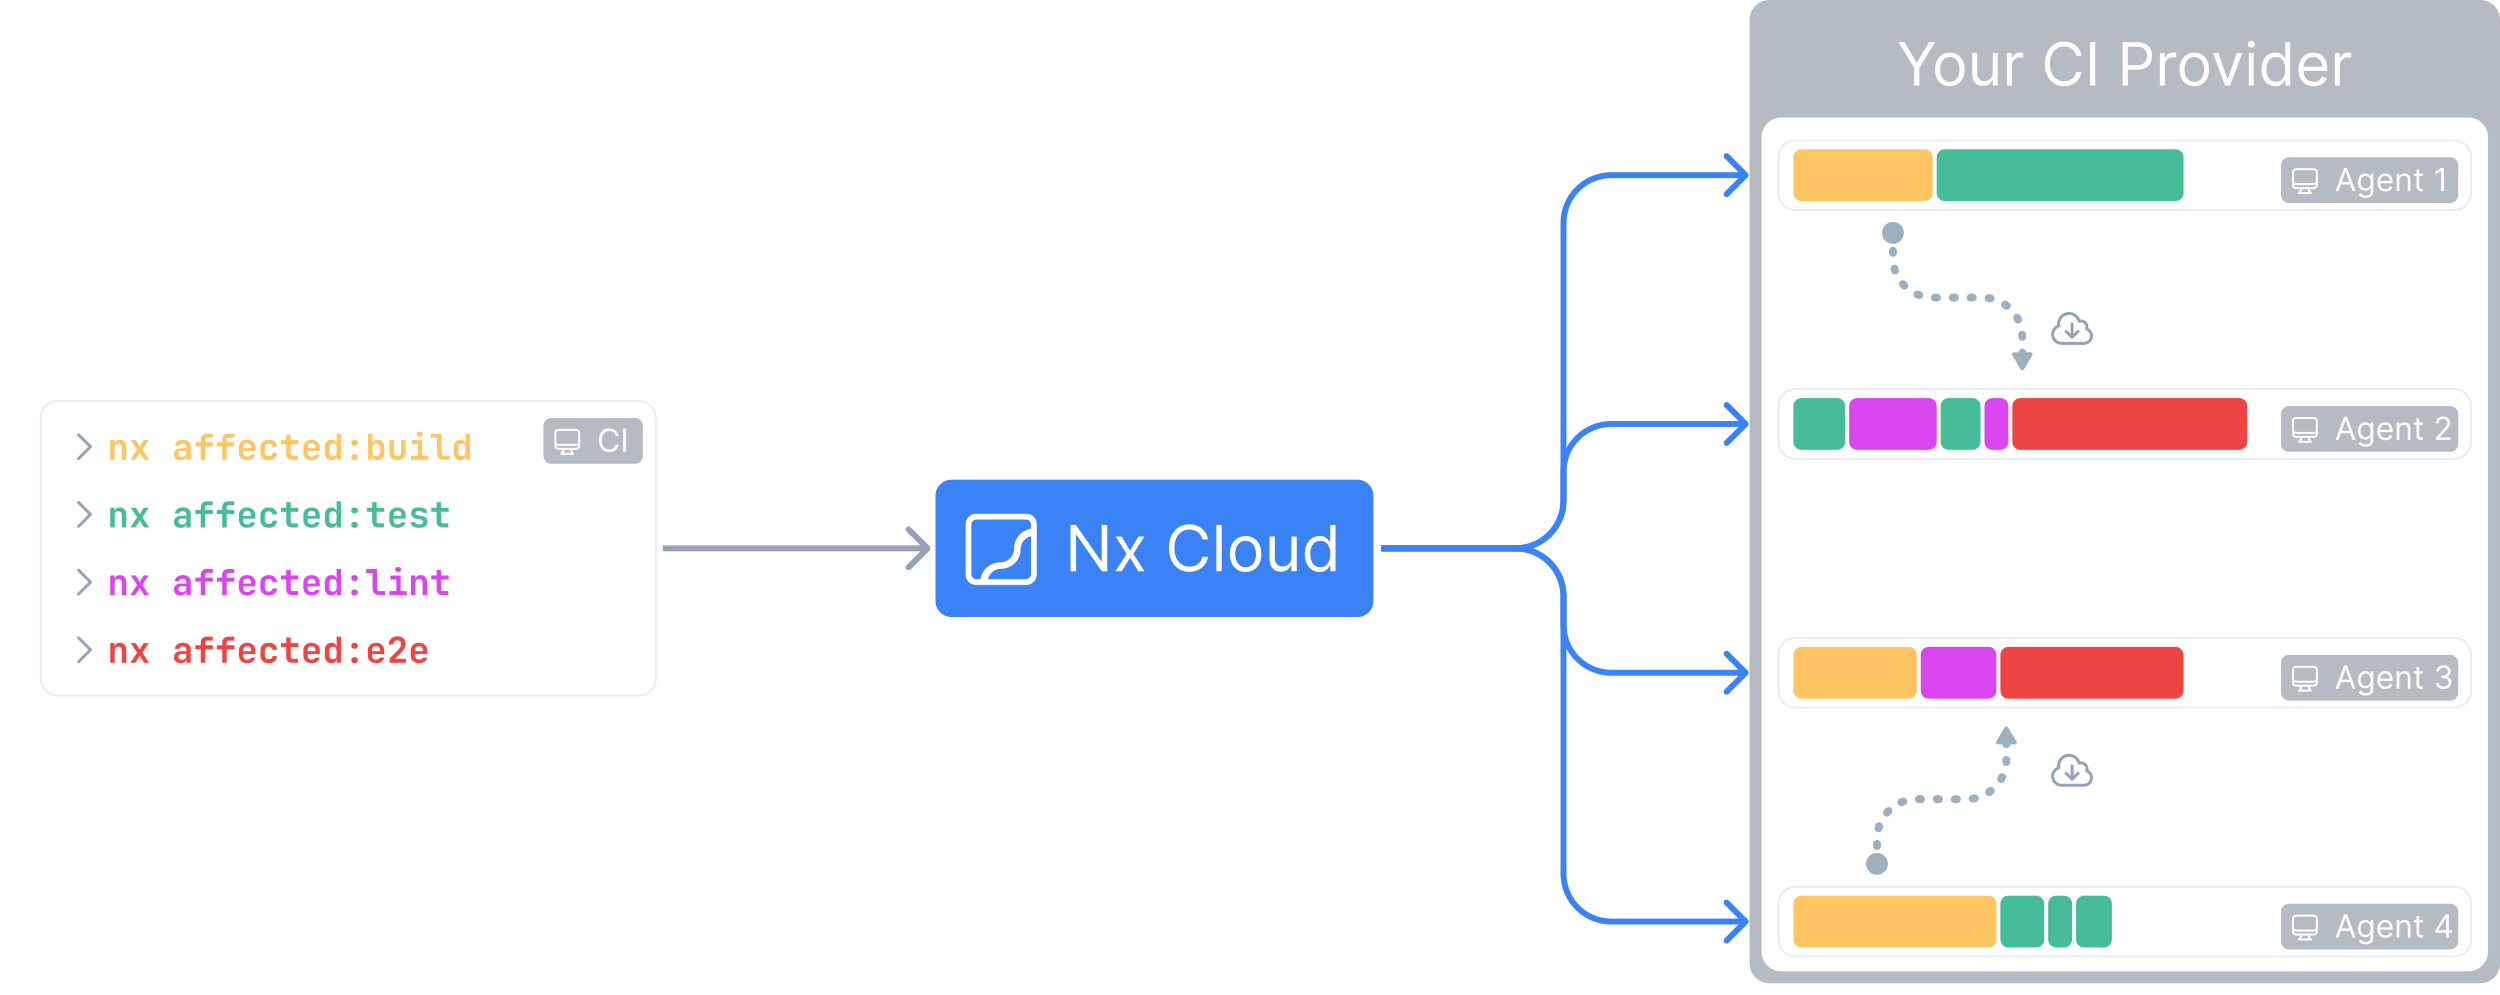<svg width="1256" height="500" viewBox="0 0 1256 500" fill="none" xmlns="http://www.w3.org/2000/svg">
  <path fill-rule="evenodd" clip-rule="evenodd"
    d="M889 0C883.477 0 879 4.477 879 10V484C879 489.523 883.477 494 889 494H1246C1251.52 494 1256 489.523 1256 484V10C1256 4.477 1251.52 0 1246 0H889ZM895 59C889.477 59 885 63.477 885 69V478C885 483.523 889.477 488 895 488H1240C1245.52 488 1250 483.523 1250 478V69C1250 63.477 1245.52 59 1240 59H895Z"
    fill="#475569" fill-opacity="0.4" />
  <path
    d="M682 241H478C473.582 241 470 244.582 470 249V302C470 306.418 473.582 310 478 310H682C686.418 310 690 306.418 690 302V249C690 244.582 686.418 241 682 241Z"
    fill="#3B82F6" />
  <path
    d="M321 201.5H29C24.306 201.5 20.5 205.306 20.5 210V341C20.5 345.694 24.306 349.5 29 349.5H321C325.694 349.5 329.5 345.694 329.5 341V210C329.5 205.306 325.694 201.5 321 201.5Z"
    stroke="#94A3B8" stroke-opacity="0.2" />
  <path d="M39.469 218.438L45.469 224.438L39.469 230.438" stroke="#94A3B8" stroke-width="1.5"
    stroke-linecap="round" stroke-linejoin="round" />
  <path
    d="M55.386 231V221.1H57.582V222.99H58.194L57.582 223.512C57.582 222.696 57.816 222.06 58.284 221.604C58.764 221.148 59.418 220.92 60.246 220.92C61.218 220.92 61.992 221.244 62.568 221.892C63.156 222.54 63.45 223.41 63.45 224.502V231H61.2V224.736C61.2 224.136 61.044 223.674 60.732 223.35C60.42 223.026 59.982 222.864 59.418 222.864C58.866 222.864 58.428 223.032 58.104 223.368C57.792 223.704 57.636 224.184 57.636 224.808V231H55.386ZM65.441 231L68.897 225.888L65.675 221.1H68.213L69.743 223.53C69.839 223.674 69.923 223.836 69.995 224.016C70.079 224.196 70.145 224.34 70.193 224.448C70.241 224.34 70.307 224.196 70.391 224.016C70.468 223.85 70.552 223.688 70.643 223.53L72.191 221.1H74.729L71.507 225.888L74.945 231H72.389L70.679 228.282C70.579 228.119 70.489 227.951 70.409 227.778C70.325 227.598 70.253 227.454 70.193 227.346C70.145 227.454 70.079 227.598 69.995 227.778C69.911 227.958 69.821 228.126 69.725 228.282L67.979 231H65.441ZM90.681 231.18C89.661 231.18 88.857 230.91 88.269 230.37C87.681 229.83 87.387 229.104 87.387 228.192C87.387 227.22 87.711 226.47 88.359 225.942C89.007 225.414 89.925 225.15 91.113 225.15H93.579V224.304C93.579 223.824 93.423 223.452 93.111 223.188C92.799 222.912 92.373 222.774 91.833 222.774C91.341 222.774 90.933 222.882 90.609 223.098C90.285 223.314 90.093 223.608 90.033 223.98H87.837C87.945 223.044 88.365 222.3 89.097 221.748C89.829 221.196 90.765 220.92 91.905 220.92C93.117 220.92 94.071 221.226 94.767 221.838C95.475 222.438 95.829 223.254 95.829 224.286V231H93.651V229.272H93.291L93.651 228.786C93.651 229.518 93.381 230.1 92.841 230.532C92.301 230.964 91.581 231.18 90.681 231.18ZM91.419 229.488C92.055 229.488 92.571 229.326 92.967 229.002C93.375 228.678 93.579 228.258 93.579 227.742V226.536H91.149C90.693 226.536 90.327 226.668 90.051 226.932C89.775 227.196 89.637 227.544 89.637 227.976C89.637 228.444 89.793 228.816 90.105 229.092C90.429 229.356 90.867 229.488 91.419 229.488ZM100.862 231V224.232H98.144V222.198H100.862V220.704C100.862 219.84 101.15 219.15 101.726 218.634C102.302 218.118 103.064 217.86 104.012 217.86H106.91V219.84H104.066C103.778 219.84 103.544 219.924 103.364 220.092C103.196 220.248 103.112 220.464 103.112 220.74V222.198H106.91V224.232H103.112V231H100.862ZM111.655 231V224.232H108.937V222.198H111.655V220.704C111.655 219.84 111.943 219.15 112.519 218.634C113.095 218.118 113.857 217.86 114.805 217.86H117.703V219.84H114.859C114.571 219.84 114.337 219.924 114.157 220.092C113.989 220.248 113.905 220.464 113.905 220.74V222.198H117.703V224.232H113.905V231H111.655ZM124.176 231.18C123.336 231.18 122.604 231.018 121.98 230.694C121.356 230.37 120.87 229.92 120.522 229.344C120.186 228.756 120.018 228.072 120.018 227.292V224.808C120.018 224.028 120.186 223.35 120.522 222.774C120.87 222.186 121.356 221.73 121.98 221.406C122.604 221.082 123.336 220.92 124.176 220.92C125.004 220.92 125.724 221.082 126.336 221.406C126.96 221.73 127.44 222.186 127.776 222.774C128.124 223.35 128.298 224.028 128.298 224.808V226.59H122.196V227.292C122.196 227.988 122.364 228.516 122.7 228.876C123.036 229.224 123.534 229.398 124.194 229.398C124.698 229.398 125.106 229.314 125.418 229.146C125.73 228.966 125.928 228.708 126.012 228.372H128.226C128.058 229.224 127.602 229.908 126.858 230.424C126.126 230.928 125.232 231.18 124.176 231.18ZM126.12 225.33V224.79C126.12 224.106 125.958 223.584 125.634 223.224C125.31 222.852 124.824 222.666 124.176 222.666C123.528 222.666 123.036 222.852 122.7 223.224C122.364 223.596 122.196 224.124 122.196 224.808V225.186L126.282 225.15L126.12 225.33ZM135.005 231.18C134.165 231.18 133.427 231.024 132.791 230.712C132.167 230.388 131.681 229.938 131.333 229.362C130.985 228.774 130.811 228.084 130.811 227.292V224.808C130.811 224.004 130.985 223.314 131.333 222.738C131.681 222.162 132.167 221.718 132.791 221.406C133.427 221.082 134.165 220.92 135.005 220.92C136.253 220.92 137.249 221.244 137.993 221.892C138.737 222.528 139.127 223.398 139.163 224.502H136.913C136.877 223.986 136.691 223.59 136.355 223.314C136.031 223.026 135.581 222.882 135.005 222.882C134.405 222.882 133.931 223.05 133.583 223.386C133.235 223.71 133.061 224.178 133.061 224.79V227.292C133.061 227.904 133.235 228.378 133.583 228.714C133.931 229.05 134.405 229.218 135.005 229.218C135.581 229.218 136.031 229.08 136.355 228.804C136.691 228.516 136.877 228.114 136.913 227.598H139.163C139.127 228.702 138.737 229.578 137.993 230.226C137.249 230.862 136.253 231.18 135.005 231.18ZM146.824 231C145.876 231 145.132 230.736 144.592 230.208C144.064 229.68 143.8 228.954 143.8 228.03V223.134H141.118V221.1H143.8V218.31H146.068V221.1H149.866V223.134H146.068V228.03C146.068 228.654 146.374 228.966 146.986 228.966H149.686V231H146.824ZM156.555 231.18C155.715 231.18 154.983 231.018 154.359 230.694C153.735 230.37 153.249 229.92 152.901 229.344C152.565 228.756 152.397 228.072 152.397 227.292V224.808C152.397 224.028 152.565 223.35 152.901 222.774C153.249 222.186 153.735 221.73 154.359 221.406C154.983 221.082 155.715 220.92 156.555 220.92C157.383 220.92 158.103 221.082 158.715 221.406C159.339 221.73 159.819 222.186 160.155 222.774C160.503 223.35 160.677 224.028 160.677 224.808V226.59H154.575V227.292C154.575 227.988 154.743 228.516 155.079 228.876C155.415 229.224 155.913 229.398 156.573 229.398C157.077 229.398 157.485 229.314 157.797 229.146C158.109 228.966 158.307 228.708 158.391 228.372H160.605C160.437 229.224 159.981 229.908 159.237 230.424C158.505 230.928 157.611 231.18 156.555 231.18ZM158.499 225.33V224.79C158.499 224.106 158.337 223.584 158.013 223.224C157.689 222.852 157.203 222.666 156.555 222.666C155.907 222.666 155.415 222.852 155.079 223.224C154.743 223.596 154.575 224.124 154.575 224.808V225.186L158.661 225.15L158.499 225.33ZM166.484 231.18C165.5 231.18 164.702 230.838 164.09 230.154C163.49 229.47 163.19 228.552 163.19 227.4V224.718C163.19 223.554 163.49 222.63 164.09 221.946C164.69 221.262 165.488 220.92 166.484 220.92C167.3 220.92 167.948 221.154 168.428 221.622C168.908 222.078 169.148 222.708 169.148 223.512L168.644 222.99H169.166L169.094 220.632V217.86H171.344V231H169.148V229.11H168.644L169.148 228.588C169.148 229.392 168.908 230.028 168.428 230.496C167.948 230.952 167.3 231.18 166.484 231.18ZM167.276 229.236C167.852 229.236 168.296 229.068 168.608 228.732C168.932 228.384 169.094 227.904 169.094 227.292V224.808C169.094 224.196 168.932 223.722 168.608 223.386C168.296 223.038 167.852 222.864 167.276 222.864C166.7 222.864 166.25 223.032 165.926 223.368C165.602 223.704 165.44 224.184 165.44 224.808V227.292C165.44 227.916 165.602 228.396 165.926 228.732C166.25 229.068 166.7 229.236 167.276 229.236ZM178.123 223.944C177.619 223.944 177.211 223.806 176.899 223.53C176.599 223.242 176.449 222.876 176.449 222.432C176.449 221.976 176.599 221.61 176.899 221.334C177.211 221.058 177.619 220.92 178.123 220.92C178.627 220.92 179.029 221.058 179.329 221.334C179.641 221.61 179.797 221.976 179.797 222.432C179.797 222.876 179.641 223.242 179.329 223.53C179.029 223.806 178.627 223.944 178.123 223.944ZM178.123 231.18C177.619 231.18 177.211 231.042 176.899 230.766C176.599 230.49 176.449 230.124 176.449 229.668C176.449 229.212 176.599 228.846 176.899 228.57C177.211 228.294 177.619 228.156 178.123 228.156C178.627 228.156 179.029 228.294 179.329 228.57C179.641 228.846 179.797 229.212 179.797 229.668C179.797 230.124 179.641 230.49 179.329 230.766C179.029 231.042 178.627 231.18 178.123 231.18ZM189.762 231.18C188.946 231.18 188.298 230.952 187.818 230.496C187.338 230.028 187.098 229.392 187.098 228.588L187.602 229.11H187.098V231H184.902V217.86H187.152V220.632L187.08 222.99H187.602L187.098 223.512C187.098 222.708 187.338 222.078 187.818 221.622C188.298 221.154 188.946 220.92 189.762 220.92C190.758 220.92 191.556 221.262 192.156 221.946C192.756 222.63 193.056 223.554 193.056 224.718V227.4C193.056 228.552 192.756 229.47 192.156 230.154C191.556 230.838 190.758 231.18 189.762 231.18ZM188.97 229.236C189.546 229.236 189.996 229.068 190.32 228.732C190.644 228.396 190.806 227.916 190.806 227.292V224.808C190.806 224.184 190.644 223.704 190.32 223.368C189.996 223.032 189.546 222.864 188.97 222.864C188.406 222.864 187.962 223.038 187.638 223.386C187.314 223.722 187.152 224.196 187.152 224.808V227.292C187.152 227.904 187.314 228.384 187.638 228.732C187.962 229.068 188.406 229.236 188.97 229.236ZM199.709 231.18C198.449 231.18 197.459 230.832 196.739 230.136C196.019 229.428 195.659 228.468 195.659 227.256V221.1H197.909V227.238C197.909 227.874 198.065 228.366 198.377 228.714C198.689 229.05 199.133 229.218 199.709 229.218C200.273 229.218 200.711 229.05 201.023 228.714C201.347 228.366 201.509 227.874 201.509 227.238V221.1H203.759V227.256C203.759 228.468 203.393 229.428 202.661 230.136C201.929 230.832 200.945 231.18 199.709 231.18ZM206.47 231V228.948H209.926V223.134H206.92V221.1H212.086V228.948H215.146V231H206.47ZM210.826 219.444C210.37 219.444 210.01 219.33 209.746 219.102C209.482 218.862 209.35 218.544 209.35 218.148C209.35 217.752 209.482 217.44 209.746 217.212C210.01 216.972 210.37 216.852 210.826 216.852C211.282 216.852 211.642 216.972 211.906 217.212C212.17 217.44 212.302 217.752 212.302 218.148C212.302 218.544 212.17 218.862 211.906 219.102C211.642 219.33 211.282 219.444 210.826 219.444ZM222.807 231C222.159 231 221.589 230.868 221.097 230.604C220.617 230.34 220.239 229.968 219.963 229.488C219.687 228.996 219.549 228.432 219.549 227.796V219.894H216.381V217.86H221.799V227.796C221.799 228.156 221.901 228.444 222.105 228.66C222.321 228.864 222.609 228.966 222.969 228.966H225.957V231H222.807ZM231.242 231.18C230.258 231.18 229.46 230.838 228.848 230.154C228.248 229.47 227.948 228.552 227.948 227.4V224.718C227.948 223.554 228.248 222.63 228.848 221.946C229.448 221.262 230.246 220.92 231.242 220.92C232.058 220.92 232.706 221.154 233.186 221.622C233.666 222.078 233.906 222.708 233.906 223.512L233.402 222.99H233.924L233.852 220.632V217.86H236.102V231H233.906V229.11H233.402L233.906 228.588C233.906 229.392 233.666 230.028 233.186 230.496C232.706 230.952 232.058 231.18 231.242 231.18ZM232.034 229.236C232.61 229.236 233.054 229.068 233.366 228.732C233.69 228.384 233.852 227.904 233.852 227.292V224.808C233.852 224.196 233.69 223.722 233.366 223.386C233.054 223.038 232.61 222.864 232.034 222.864C231.458 222.864 231.008 223.032 230.684 223.368C230.36 223.704 230.198 224.184 230.198 224.808V227.292C230.198 227.916 230.36 228.396 230.684 228.732C231.008 229.068 231.458 229.236 232.034 229.236Z"
    fill="#FFC562" />
  <path d="M39.469 252.438L45.469 258.438L39.469 264.438" stroke="#94A3B8" stroke-width="1.5"
    stroke-linecap="round" stroke-linejoin="round" />
  <path
    d="M55.386 265V255.1H57.582V256.99H58.194L57.582 257.512C57.582 256.696 57.816 256.06 58.284 255.604C58.764 255.148 59.418 254.92 60.246 254.92C61.218 254.92 61.992 255.244 62.568 255.892C63.156 256.54 63.45 257.41 63.45 258.502V265H61.2V258.736C61.2 258.136 61.044 257.674 60.732 257.35C60.42 257.026 59.982 256.864 59.418 256.864C58.866 256.864 58.428 257.032 58.104 257.368C57.792 257.704 57.636 258.184 57.636 258.808V265H55.386ZM65.441 265L68.897 259.888L65.675 255.1H68.213L69.743 257.53C69.839 257.674 69.923 257.836 69.995 258.016C70.079 258.196 70.145 258.34 70.193 258.448C70.241 258.34 70.307 258.196 70.391 258.016C70.468 257.85 70.552 257.688 70.643 257.53L72.191 255.1H74.729L71.507 259.888L74.945 265H72.389L70.679 262.282C70.579 262.119 70.489 261.951 70.409 261.778C70.325 261.598 70.253 261.454 70.193 261.346C70.145 261.454 70.079 261.598 69.995 261.778C69.911 261.958 69.821 262.126 69.725 262.282L67.979 265H65.441ZM90.681 265.18C89.661 265.18 88.857 264.91 88.269 264.37C87.681 263.83 87.387 263.104 87.387 262.192C87.387 261.22 87.711 260.47 88.359 259.942C89.007 259.414 89.925 259.15 91.113 259.15H93.579V258.304C93.579 257.824 93.423 257.452 93.111 257.188C92.799 256.912 92.373 256.774 91.833 256.774C91.341 256.774 90.933 256.882 90.609 257.098C90.285 257.314 90.093 257.608 90.033 257.98H87.837C87.945 257.044 88.365 256.3 89.097 255.748C89.829 255.196 90.765 254.92 91.905 254.92C93.117 254.92 94.071 255.226 94.767 255.838C95.475 256.438 95.829 257.254 95.829 258.286V265H93.651V263.272H93.291L93.651 262.786C93.651 263.518 93.381 264.1 92.841 264.532C92.301 264.964 91.581 265.18 90.681 265.18ZM91.419 263.488C92.055 263.488 92.571 263.326 92.967 263.002C93.375 262.678 93.579 262.258 93.579 261.742V260.536H91.149C90.693 260.536 90.327 260.668 90.051 260.932C89.775 261.196 89.637 261.544 89.637 261.976C89.637 262.444 89.793 262.816 90.105 263.092C90.429 263.356 90.867 263.488 91.419 263.488ZM100.862 265V258.232H98.144V256.198H100.862V254.704C100.862 253.84 101.15 253.15 101.726 252.634C102.302 252.118 103.064 251.86 104.012 251.86H106.91V253.84H104.066C103.778 253.84 103.544 253.924 103.364 254.092C103.196 254.248 103.112 254.464 103.112 254.74V256.198H106.91V258.232H103.112V265H100.862ZM111.655 265V258.232H108.937V256.198H111.655V254.704C111.655 253.84 111.943 253.15 112.519 252.634C113.095 252.118 113.857 251.86 114.805 251.86H117.703V253.84H114.859C114.571 253.84 114.337 253.924 114.157 254.092C113.989 254.248 113.905 254.464 113.905 254.74V256.198H117.703V258.232H113.905V265H111.655ZM124.176 265.18C123.336 265.18 122.604 265.018 121.98 264.694C121.356 264.37 120.87 263.92 120.522 263.344C120.186 262.756 120.018 262.072 120.018 261.292V258.808C120.018 258.028 120.186 257.35 120.522 256.774C120.87 256.186 121.356 255.73 121.98 255.406C122.604 255.082 123.336 254.92 124.176 254.92C125.004 254.92 125.724 255.082 126.336 255.406C126.96 255.73 127.44 256.186 127.776 256.774C128.124 257.35 128.298 258.028 128.298 258.808V260.59H122.196V261.292C122.196 261.988 122.364 262.516 122.7 262.876C123.036 263.224 123.534 263.398 124.194 263.398C124.698 263.398 125.106 263.314 125.418 263.146C125.73 262.966 125.928 262.708 126.012 262.372H128.226C128.058 263.224 127.602 263.908 126.858 264.424C126.126 264.928 125.232 265.18 124.176 265.18ZM126.12 259.33V258.79C126.12 258.106 125.958 257.584 125.634 257.224C125.31 256.852 124.824 256.666 124.176 256.666C123.528 256.666 123.036 256.852 122.7 257.224C122.364 257.596 122.196 258.124 122.196 258.808V259.186L126.282 259.15L126.12 259.33ZM135.005 265.18C134.165 265.18 133.427 265.024 132.791 264.712C132.167 264.388 131.681 263.938 131.333 263.362C130.985 262.774 130.811 262.084 130.811 261.292V258.808C130.811 258.004 130.985 257.314 131.333 256.738C131.681 256.162 132.167 255.718 132.791 255.406C133.427 255.082 134.165 254.92 135.005 254.92C136.253 254.92 137.249 255.244 137.993 255.892C138.737 256.528 139.127 257.398 139.163 258.502H136.913C136.877 257.986 136.691 257.59 136.355 257.314C136.031 257.026 135.581 256.882 135.005 256.882C134.405 256.882 133.931 257.05 133.583 257.386C133.235 257.71 133.061 258.178 133.061 258.79V261.292C133.061 261.904 133.235 262.378 133.583 262.714C133.931 263.05 134.405 263.218 135.005 263.218C135.581 263.218 136.031 263.08 136.355 262.804C136.691 262.516 136.877 262.114 136.913 261.598H139.163C139.127 262.702 138.737 263.578 137.993 264.226C137.249 264.862 136.253 265.18 135.005 265.18ZM146.824 265C145.876 265 145.132 264.736 144.592 264.208C144.064 263.68 143.8 262.954 143.8 262.03V257.134H141.118V255.1H143.8V252.31H146.068V255.1H149.866V257.134H146.068V262.03C146.068 262.654 146.374 262.966 146.986 262.966H149.686V265H146.824ZM156.555 265.18C155.715 265.18 154.983 265.018 154.359 264.694C153.735 264.37 153.249 263.92 152.901 263.344C152.565 262.756 152.397 262.072 152.397 261.292V258.808C152.397 258.028 152.565 257.35 152.901 256.774C153.249 256.186 153.735 255.73 154.359 255.406C154.983 255.082 155.715 254.92 156.555 254.92C157.383 254.92 158.103 255.082 158.715 255.406C159.339 255.73 159.819 256.186 160.155 256.774C160.503 257.35 160.677 258.028 160.677 258.808V260.59H154.575V261.292C154.575 261.988 154.743 262.516 155.079 262.876C155.415 263.224 155.913 263.398 156.573 263.398C157.077 263.398 157.485 263.314 157.797 263.146C158.109 262.966 158.307 262.708 158.391 262.372H160.605C160.437 263.224 159.981 263.908 159.237 264.424C158.505 264.928 157.611 265.18 156.555 265.18ZM158.499 259.33V258.79C158.499 258.106 158.337 257.584 158.013 257.224C157.689 256.852 157.203 256.666 156.555 256.666C155.907 256.666 155.415 256.852 155.079 257.224C154.743 257.596 154.575 258.124 154.575 258.808V259.186L158.661 259.15L158.499 259.33ZM166.484 265.18C165.5 265.18 164.702 264.838 164.09 264.154C163.49 263.47 163.19 262.552 163.19 261.4V258.718C163.19 257.554 163.49 256.63 164.09 255.946C164.69 255.262 165.488 254.92 166.484 254.92C167.3 254.92 167.948 255.154 168.428 255.622C168.908 256.078 169.148 256.708 169.148 257.512L168.644 256.99H169.166L169.094 254.632V251.86H171.344V265H169.148V263.11H168.644L169.148 262.588C169.148 263.392 168.908 264.028 168.428 264.496C167.948 264.952 167.3 265.18 166.484 265.18ZM167.276 263.236C167.852 263.236 168.296 263.068 168.608 262.732C168.932 262.384 169.094 261.904 169.094 261.292V258.808C169.094 258.196 168.932 257.722 168.608 257.386C168.296 257.038 167.852 256.864 167.276 256.864C166.7 256.864 166.25 257.032 165.926 257.368C165.602 257.704 165.44 258.184 165.44 258.808V261.292C165.44 261.916 165.602 262.396 165.926 262.732C166.25 263.068 166.7 263.236 167.276 263.236ZM178.123 257.944C177.619 257.944 177.211 257.806 176.899 257.53C176.599 257.242 176.449 256.876 176.449 256.432C176.449 255.976 176.599 255.61 176.899 255.334C177.211 255.058 177.619 254.92 178.123 254.92C178.627 254.92 179.029 255.058 179.329 255.334C179.641 255.61 179.797 255.976 179.797 256.432C179.797 256.876 179.641 257.242 179.329 257.53C179.029 257.806 178.627 257.944 178.123 257.944ZM178.123 265.18C177.619 265.18 177.211 265.042 176.899 264.766C176.599 264.49 176.449 264.124 176.449 263.668C176.449 263.212 176.599 262.846 176.899 262.57C177.211 262.294 177.619 262.156 178.123 262.156C178.627 262.156 179.029 262.294 179.329 262.57C179.641 262.846 179.797 263.212 179.797 263.668C179.797 264.124 179.641 264.49 179.329 264.766C179.029 265.042 178.627 265.18 178.123 265.18ZM189.996 265C189.048 265 188.304 264.736 187.764 264.208C187.236 263.68 186.972 262.954 186.972 262.03V257.134H184.29V255.1H186.972V252.31H189.24V255.1H193.038V257.134H189.24V262.03C189.24 262.654 189.546 262.966 190.158 262.966H192.858V265H189.996ZM199.727 265.18C198.887 265.18 198.155 265.018 197.531 264.694C196.907 264.37 196.421 263.92 196.073 263.344C195.737 262.756 195.569 262.072 195.569 261.292V258.808C195.569 258.028 195.737 257.35 196.073 256.774C196.421 256.186 196.907 255.73 197.531 255.406C198.155 255.082 198.887 254.92 199.727 254.92C200.555 254.92 201.275 255.082 201.887 255.406C202.511 255.73 202.991 256.186 203.327 256.774C203.675 257.35 203.849 258.028 203.849 258.808V260.59H197.747V261.292C197.747 261.988 197.915 262.516 198.251 262.876C198.587 263.224 199.085 263.398 199.745 263.398C200.249 263.398 200.657 263.314 200.969 263.146C201.281 262.966 201.479 262.708 201.563 262.372H203.777C203.609 263.224 203.153 263.908 202.409 264.424C201.677 264.928 200.783 265.18 199.727 265.18ZM201.671 259.33V258.79C201.671 258.106 201.509 257.584 201.185 257.224C200.861 256.852 200.375 256.666 199.727 256.666C199.079 256.666 198.587 256.852 198.251 257.224C197.915 257.596 197.747 258.124 197.747 258.808V259.186L201.833 259.15L201.671 259.33ZM210.124 265.162C209.368 265.162 208.708 265.042 208.144 264.802C207.58 264.562 207.136 264.232 206.812 263.812C206.5 263.38 206.332 262.876 206.308 262.3H208.558C208.582 262.612 208.732 262.864 209.008 263.056C209.296 263.248 209.668 263.344 210.124 263.344H210.916C211.468 263.344 211.882 263.236 212.158 263.02C212.434 262.804 212.572 262.51 212.572 262.138C212.572 261.79 212.446 261.52 212.194 261.328C211.954 261.124 211.576 260.992 211.06 260.932L209.836 260.752C208.708 260.596 207.88 260.296 207.352 259.852C206.824 259.408 206.56 258.742 206.56 257.854C206.56 256.93 206.872 256.216 207.496 255.712C208.12 255.196 209.038 254.938 210.25 254.938H210.934C212.038 254.938 212.92 255.184 213.58 255.676C214.24 256.168 214.594 256.828 214.642 257.656H212.392C212.356 257.392 212.206 257.176 211.942 257.008C211.69 256.84 211.354 256.756 210.934 256.756H210.25C209.734 256.756 209.356 256.852 209.116 257.044C208.888 257.224 208.774 257.494 208.774 257.854C208.774 258.19 208.876 258.442 209.08 258.61C209.284 258.766 209.614 258.88 210.07 258.952L211.348 259.132C212.524 259.3 213.388 259.618 213.94 260.086C214.504 260.542 214.786 261.22 214.786 262.12C214.786 263.08 214.456 263.83 213.796 264.37C213.148 264.898 212.188 265.162 210.916 265.162H210.124ZM222.375 265C221.427 265 220.683 264.736 220.143 264.208C219.615 263.68 219.351 262.954 219.351 262.03V257.134H216.669V255.1H219.351V252.31H221.619V255.1H225.417V257.134H221.619V262.03C221.619 262.654 221.925 262.966 222.537 262.966H225.237V265H222.375Z"
    fill="#47BC99" />
  <path d="M39.469 286.438L45.469 292.438L39.469 298.438" stroke="#94A3B8" stroke-width="1.5"
    stroke-linecap="round" stroke-linejoin="round" />
  <path
    d="M55.386 299V289.1H57.582V290.99H58.194L57.582 291.512C57.582 290.696 57.816 290.06 58.284 289.604C58.764 289.148 59.418 288.92 60.246 288.92C61.218 288.92 61.992 289.244 62.568 289.892C63.156 290.54 63.45 291.41 63.45 292.502V299H61.2V292.736C61.2 292.136 61.044 291.674 60.732 291.35C60.42 291.026 59.982 290.864 59.418 290.864C58.866 290.864 58.428 291.032 58.104 291.368C57.792 291.704 57.636 292.184 57.636 292.808V299H55.386ZM65.441 299L68.897 293.888L65.675 289.1H68.213L69.743 291.53C69.839 291.674 69.923 291.836 69.995 292.016C70.079 292.196 70.145 292.34 70.193 292.448C70.241 292.34 70.307 292.196 70.391 292.016C70.468 291.85 70.552 291.688 70.643 291.53L72.191 289.1H74.729L71.507 293.888L74.945 299H72.389L70.679 296.282C70.579 296.119 70.489 295.951 70.409 295.778C70.325 295.598 70.253 295.454 70.193 295.346C70.145 295.454 70.079 295.598 69.995 295.778C69.911 295.958 69.821 296.126 69.725 296.282L67.979 299H65.441ZM90.681 299.18C89.661 299.18 88.857 298.91 88.269 298.37C87.681 297.83 87.387 297.104 87.387 296.192C87.387 295.22 87.711 294.47 88.359 293.942C89.007 293.414 89.925 293.15 91.113 293.15H93.579V292.304C93.579 291.824 93.423 291.452 93.111 291.188C92.799 290.912 92.373 290.774 91.833 290.774C91.341 290.774 90.933 290.882 90.609 291.098C90.285 291.314 90.093 291.608 90.033 291.98H87.837C87.945 291.044 88.365 290.3 89.097 289.748C89.829 289.196 90.765 288.92 91.905 288.92C93.117 288.92 94.071 289.226 94.767 289.838C95.475 290.438 95.829 291.254 95.829 292.286V299H93.651V297.272H93.291L93.651 296.786C93.651 297.518 93.381 298.1 92.841 298.532C92.301 298.964 91.581 299.18 90.681 299.18ZM91.419 297.488C92.055 297.488 92.571 297.326 92.967 297.002C93.375 296.678 93.579 296.258 93.579 295.742V294.536H91.149C90.693 294.536 90.327 294.668 90.051 294.932C89.775 295.196 89.637 295.544 89.637 295.976C89.637 296.444 89.793 296.816 90.105 297.092C90.429 297.356 90.867 297.488 91.419 297.488ZM100.862 299V292.232H98.144V290.198H100.862V288.704C100.862 287.84 101.15 287.15 101.726 286.634C102.302 286.118 103.064 285.86 104.012 285.86H106.91V287.84H104.066C103.778 287.84 103.544 287.924 103.364 288.092C103.196 288.248 103.112 288.464 103.112 288.74V290.198H106.91V292.232H103.112V299H100.862ZM111.655 299V292.232H108.937V290.198H111.655V288.704C111.655 287.84 111.943 287.15 112.519 286.634C113.095 286.118 113.857 285.86 114.805 285.86H117.703V287.84H114.859C114.571 287.84 114.337 287.924 114.157 288.092C113.989 288.248 113.905 288.464 113.905 288.74V290.198H117.703V292.232H113.905V299H111.655ZM124.176 299.18C123.336 299.18 122.604 299.018 121.98 298.694C121.356 298.37 120.87 297.92 120.522 297.344C120.186 296.756 120.018 296.072 120.018 295.292V292.808C120.018 292.028 120.186 291.35 120.522 290.774C120.87 290.186 121.356 289.73 121.98 289.406C122.604 289.082 123.336 288.92 124.176 288.92C125.004 288.92 125.724 289.082 126.336 289.406C126.96 289.73 127.44 290.186 127.776 290.774C128.124 291.35 128.298 292.028 128.298 292.808V294.59H122.196V295.292C122.196 295.988 122.364 296.516 122.7 296.876C123.036 297.224 123.534 297.398 124.194 297.398C124.698 297.398 125.106 297.314 125.418 297.146C125.73 296.966 125.928 296.708 126.012 296.372H128.226C128.058 297.224 127.602 297.908 126.858 298.424C126.126 298.928 125.232 299.18 124.176 299.18ZM126.12 293.33V292.79C126.12 292.106 125.958 291.584 125.634 291.224C125.31 290.852 124.824 290.666 124.176 290.666C123.528 290.666 123.036 290.852 122.7 291.224C122.364 291.596 122.196 292.124 122.196 292.808V293.186L126.282 293.15L126.12 293.33ZM135.005 299.18C134.165 299.18 133.427 299.024 132.791 298.712C132.167 298.388 131.681 297.938 131.333 297.362C130.985 296.774 130.811 296.084 130.811 295.292V292.808C130.811 292.004 130.985 291.314 131.333 290.738C131.681 290.162 132.167 289.718 132.791 289.406C133.427 289.082 134.165 288.92 135.005 288.92C136.253 288.92 137.249 289.244 137.993 289.892C138.737 290.528 139.127 291.398 139.163 292.502H136.913C136.877 291.986 136.691 291.59 136.355 291.314C136.031 291.026 135.581 290.882 135.005 290.882C134.405 290.882 133.931 291.05 133.583 291.386C133.235 291.71 133.061 292.178 133.061 292.79V295.292C133.061 295.904 133.235 296.378 133.583 296.714C133.931 297.05 134.405 297.218 135.005 297.218C135.581 297.218 136.031 297.08 136.355 296.804C136.691 296.516 136.877 296.114 136.913 295.598H139.163C139.127 296.702 138.737 297.578 137.993 298.226C137.249 298.862 136.253 299.18 135.005 299.18ZM146.824 299C145.876 299 145.132 298.736 144.592 298.208C144.064 297.68 143.8 296.954 143.8 296.03V291.134H141.118V289.1H143.8V286.31H146.068V289.1H149.866V291.134H146.068V296.03C146.068 296.654 146.374 296.966 146.986 296.966H149.686V299H146.824ZM156.555 299.18C155.715 299.18 154.983 299.018 154.359 298.694C153.735 298.37 153.249 297.92 152.901 297.344C152.565 296.756 152.397 296.072 152.397 295.292V292.808C152.397 292.028 152.565 291.35 152.901 290.774C153.249 290.186 153.735 289.73 154.359 289.406C154.983 289.082 155.715 288.92 156.555 288.92C157.383 288.92 158.103 289.082 158.715 289.406C159.339 289.73 159.819 290.186 160.155 290.774C160.503 291.35 160.677 292.028 160.677 292.808V294.59H154.575V295.292C154.575 295.988 154.743 296.516 155.079 296.876C155.415 297.224 155.913 297.398 156.573 297.398C157.077 297.398 157.485 297.314 157.797 297.146C158.109 296.966 158.307 296.708 158.391 296.372H160.605C160.437 297.224 159.981 297.908 159.237 298.424C158.505 298.928 157.611 299.18 156.555 299.18ZM158.499 293.33V292.79C158.499 292.106 158.337 291.584 158.013 291.224C157.689 290.852 157.203 290.666 156.555 290.666C155.907 290.666 155.415 290.852 155.079 291.224C154.743 291.596 154.575 292.124 154.575 292.808V293.186L158.661 293.15L158.499 293.33ZM166.484 299.18C165.5 299.18 164.702 298.838 164.09 298.154C163.49 297.47 163.19 296.552 163.19 295.4V292.718C163.19 291.554 163.49 290.63 164.09 289.946C164.69 289.262 165.488 288.92 166.484 288.92C167.3 288.92 167.948 289.154 168.428 289.622C168.908 290.078 169.148 290.708 169.148 291.512L168.644 290.99H169.166L169.094 288.632V285.86H171.344V299H169.148V297.11H168.644L169.148 296.588C169.148 297.392 168.908 298.028 168.428 298.496C167.948 298.952 167.3 299.18 166.484 299.18ZM167.276 297.236C167.852 297.236 168.296 297.068 168.608 296.732C168.932 296.384 169.094 295.904 169.094 295.292V292.808C169.094 292.196 168.932 291.722 168.608 291.386C168.296 291.038 167.852 290.864 167.276 290.864C166.7 290.864 166.25 291.032 165.926 291.368C165.602 291.704 165.44 292.184 165.44 292.808V295.292C165.44 295.916 165.602 296.396 165.926 296.732C166.25 297.068 166.7 297.236 167.276 297.236ZM178.123 291.944C177.619 291.944 177.211 291.806 176.899 291.53C176.599 291.242 176.449 290.876 176.449 290.432C176.449 289.976 176.599 289.61 176.899 289.334C177.211 289.058 177.619 288.92 178.123 288.92C178.627 288.92 179.029 289.058 179.329 289.334C179.641 289.61 179.797 289.976 179.797 290.432C179.797 290.876 179.641 291.242 179.329 291.53C179.029 291.806 178.627 291.944 178.123 291.944ZM178.123 299.18C177.619 299.18 177.211 299.042 176.899 298.766C176.599 298.49 176.449 298.124 176.449 297.668C176.449 297.212 176.599 296.846 176.899 296.57C177.211 296.294 177.619 296.156 178.123 296.156C178.627 296.156 179.029 296.294 179.329 296.57C179.641 296.846 179.797 297.212 179.797 297.668C179.797 298.124 179.641 298.49 179.329 298.766C179.029 299.042 178.627 299.18 178.123 299.18ZM190.428 299C189.78 299 189.21 298.868 188.718 298.604C188.238 298.34 187.86 297.968 187.584 297.488C187.308 296.996 187.17 296.432 187.17 295.796V287.894H184.002V285.86H189.42V295.796C189.42 296.156 189.522 296.444 189.726 296.66C189.942 296.864 190.23 296.966 190.59 296.966H193.578V299H190.428ZM195.677 299V296.948H199.133V291.134H196.127V289.1H201.293V296.948H204.353V299H195.677ZM200.033 287.444C199.577 287.444 199.217 287.33 198.953 287.102C198.689 286.862 198.557 286.544 198.557 286.148C198.557 285.752 198.689 285.44 198.953 285.212C199.217 284.972 199.577 284.852 200.033 284.852C200.489 284.852 200.849 284.972 201.113 285.212C201.377 285.44 201.509 285.752 201.509 286.148C201.509 286.544 201.377 286.862 201.113 287.102C200.849 287.33 200.489 287.444 200.033 287.444ZM206.488 299V289.1H208.684V290.99H209.296L208.684 291.512C208.684 290.696 208.918 290.06 209.386 289.604C209.866 289.148 210.52 288.92 211.348 288.92C212.32 288.92 213.094 289.244 213.67 289.892C214.258 290.54 214.552 291.41 214.552 292.502V299H212.302V292.736C212.302 292.136 212.146 291.674 211.834 291.35C211.522 291.026 211.084 290.864 210.52 290.864C209.968 290.864 209.53 291.032 209.206 291.368C208.894 291.704 208.738 292.184 208.738 292.808V299H206.488ZM222.375 299C221.427 299 220.683 298.736 220.143 298.208C219.615 297.68 219.351 296.954 219.351 296.03V291.134H216.669V289.1H219.351V286.31H221.619V289.1H225.417V291.134H221.619V296.03C221.619 296.654 221.925 296.966 222.537 296.966H225.237V299H222.375Z"
    fill="#D946EF" />
  <path d="M39.469 320.438L45.469 326.438L39.469 332.438" stroke="#94A3B8" stroke-width="1.5"
    stroke-linecap="round" stroke-linejoin="round" />
  <path
    d="M55.386 333V323.1H57.582V324.99H58.194L57.582 325.512C57.582 324.696 57.816 324.06 58.284 323.604C58.764 323.148 59.418 322.92 60.246 322.92C61.218 322.92 61.992 323.244 62.568 323.892C63.156 324.54 63.45 325.41 63.45 326.502V333H61.2V326.736C61.2 326.136 61.044 325.674 60.732 325.35C60.42 325.026 59.982 324.864 59.418 324.864C58.866 324.864 58.428 325.032 58.104 325.368C57.792 325.704 57.636 326.184 57.636 326.808V333H55.386ZM65.441 333L68.897 327.888L65.675 323.1H68.213L69.743 325.53C69.839 325.674 69.923 325.836 69.995 326.016C70.079 326.196 70.145 326.34 70.193 326.448C70.241 326.34 70.307 326.196 70.391 326.016C70.468 325.85 70.552 325.688 70.643 325.53L72.191 323.1H74.729L71.507 327.888L74.945 333H72.389L70.679 330.282C70.579 330.119 70.489 329.951 70.409 329.778C70.325 329.598 70.253 329.454 70.193 329.346C70.145 329.454 70.079 329.598 69.995 329.778C69.911 329.958 69.821 330.126 69.725 330.282L67.979 333H65.441ZM90.681 333.18C89.661 333.18 88.857 332.91 88.269 332.37C87.681 331.83 87.387 331.104 87.387 330.192C87.387 329.22 87.711 328.47 88.359 327.942C89.007 327.414 89.925 327.15 91.113 327.15H93.579V326.304C93.579 325.824 93.423 325.452 93.111 325.188C92.799 324.912 92.373 324.774 91.833 324.774C91.341 324.774 90.933 324.882 90.609 325.098C90.285 325.314 90.093 325.608 90.033 325.98H87.837C87.945 325.044 88.365 324.3 89.097 323.748C89.829 323.196 90.765 322.92 91.905 322.92C93.117 322.92 94.071 323.226 94.767 323.838C95.475 324.438 95.829 325.254 95.829 326.286V333H93.651V331.272H93.291L93.651 330.786C93.651 331.518 93.381 332.1 92.841 332.532C92.301 332.964 91.581 333.18 90.681 333.18ZM91.419 331.488C92.055 331.488 92.571 331.326 92.967 331.002C93.375 330.678 93.579 330.258 93.579 329.742V328.536H91.149C90.693 328.536 90.327 328.668 90.051 328.932C89.775 329.196 89.637 329.544 89.637 329.976C89.637 330.444 89.793 330.816 90.105 331.092C90.429 331.356 90.867 331.488 91.419 331.488ZM100.862 333V326.232H98.144V324.198H100.862V322.704C100.862 321.84 101.15 321.15 101.726 320.634C102.302 320.118 103.064 319.86 104.012 319.86H106.91V321.84H104.066C103.778 321.84 103.544 321.924 103.364 322.092C103.196 322.248 103.112 322.464 103.112 322.74V324.198H106.91V326.232H103.112V333H100.862ZM111.655 333V326.232H108.937V324.198H111.655V322.704C111.655 321.84 111.943 321.15 112.519 320.634C113.095 320.118 113.857 319.86 114.805 319.86H117.703V321.84H114.859C114.571 321.84 114.337 321.924 114.157 322.092C113.989 322.248 113.905 322.464 113.905 322.74V324.198H117.703V326.232H113.905V333H111.655ZM124.176 333.18C123.336 333.18 122.604 333.018 121.98 332.694C121.356 332.37 120.87 331.92 120.522 331.344C120.186 330.756 120.018 330.072 120.018 329.292V326.808C120.018 326.028 120.186 325.35 120.522 324.774C120.87 324.186 121.356 323.73 121.98 323.406C122.604 323.082 123.336 322.92 124.176 322.92C125.004 322.92 125.724 323.082 126.336 323.406C126.96 323.73 127.44 324.186 127.776 324.774C128.124 325.35 128.298 326.028 128.298 326.808V328.59H122.196V329.292C122.196 329.988 122.364 330.516 122.7 330.876C123.036 331.224 123.534 331.398 124.194 331.398C124.698 331.398 125.106 331.314 125.418 331.146C125.73 330.966 125.928 330.708 126.012 330.372H128.226C128.058 331.224 127.602 331.908 126.858 332.424C126.126 332.928 125.232 333.18 124.176 333.18ZM126.12 327.33V326.79C126.12 326.106 125.958 325.584 125.634 325.224C125.31 324.852 124.824 324.666 124.176 324.666C123.528 324.666 123.036 324.852 122.7 325.224C122.364 325.596 122.196 326.124 122.196 326.808V327.186L126.282 327.15L126.12 327.33ZM135.005 333.18C134.165 333.18 133.427 333.024 132.791 332.712C132.167 332.388 131.681 331.938 131.333 331.362C130.985 330.774 130.811 330.084 130.811 329.292V326.808C130.811 326.004 130.985 325.314 131.333 324.738C131.681 324.162 132.167 323.718 132.791 323.406C133.427 323.082 134.165 322.92 135.005 322.92C136.253 322.92 137.249 323.244 137.993 323.892C138.737 324.528 139.127 325.398 139.163 326.502H136.913C136.877 325.986 136.691 325.59 136.355 325.314C136.031 325.026 135.581 324.882 135.005 324.882C134.405 324.882 133.931 325.05 133.583 325.386C133.235 325.71 133.061 326.178 133.061 326.79V329.292C133.061 329.904 133.235 330.378 133.583 330.714C133.931 331.05 134.405 331.218 135.005 331.218C135.581 331.218 136.031 331.08 136.355 330.804C136.691 330.516 136.877 330.114 136.913 329.598H139.163C139.127 330.702 138.737 331.578 137.993 332.226C137.249 332.862 136.253 333.18 135.005 333.18ZM146.824 333C145.876 333 145.132 332.736 144.592 332.208C144.064 331.68 143.8 330.954 143.8 330.03V325.134H141.118V323.1H143.8V320.31H146.068V323.1H149.866V325.134H146.068V330.03C146.068 330.654 146.374 330.966 146.986 330.966H149.686V333H146.824ZM156.555 333.18C155.715 333.18 154.983 333.018 154.359 332.694C153.735 332.37 153.249 331.92 152.901 331.344C152.565 330.756 152.397 330.072 152.397 329.292V326.808C152.397 326.028 152.565 325.35 152.901 324.774C153.249 324.186 153.735 323.73 154.359 323.406C154.983 323.082 155.715 322.92 156.555 322.92C157.383 322.92 158.103 323.082 158.715 323.406C159.339 323.73 159.819 324.186 160.155 324.774C160.503 325.35 160.677 326.028 160.677 326.808V328.59H154.575V329.292C154.575 329.988 154.743 330.516 155.079 330.876C155.415 331.224 155.913 331.398 156.573 331.398C157.077 331.398 157.485 331.314 157.797 331.146C158.109 330.966 158.307 330.708 158.391 330.372H160.605C160.437 331.224 159.981 331.908 159.237 332.424C158.505 332.928 157.611 333.18 156.555 333.18ZM158.499 327.33V326.79C158.499 326.106 158.337 325.584 158.013 325.224C157.689 324.852 157.203 324.666 156.555 324.666C155.907 324.666 155.415 324.852 155.079 325.224C154.743 325.596 154.575 326.124 154.575 326.808V327.186L158.661 327.15L158.499 327.33ZM166.484 333.18C165.5 333.18 164.702 332.838 164.09 332.154C163.49 331.47 163.19 330.552 163.19 329.4V326.718C163.19 325.554 163.49 324.63 164.09 323.946C164.69 323.262 165.488 322.92 166.484 322.92C167.3 322.92 167.948 323.154 168.428 323.622C168.908 324.078 169.148 324.708 169.148 325.512L168.644 324.99H169.166L169.094 322.632V319.86H171.344V333H169.148V331.11H168.644L169.148 330.588C169.148 331.392 168.908 332.028 168.428 332.496C167.948 332.952 167.3 333.18 166.484 333.18ZM167.276 331.236C167.852 331.236 168.296 331.068 168.608 330.732C168.932 330.384 169.094 329.904 169.094 329.292V326.808C169.094 326.196 168.932 325.722 168.608 325.386C168.296 325.038 167.852 324.864 167.276 324.864C166.7 324.864 166.25 325.032 165.926 325.368C165.602 325.704 165.44 326.184 165.44 326.808V329.292C165.44 329.916 165.602 330.396 165.926 330.732C166.25 331.068 166.7 331.236 167.276 331.236ZM178.123 325.944C177.619 325.944 177.211 325.806 176.899 325.53C176.599 325.242 176.449 324.876 176.449 324.432C176.449 323.976 176.599 323.61 176.899 323.334C177.211 323.058 177.619 322.92 178.123 322.92C178.627 322.92 179.029 323.058 179.329 323.334C179.641 323.61 179.797 323.976 179.797 324.432C179.797 324.876 179.641 325.242 179.329 325.53C179.029 325.806 178.627 325.944 178.123 325.944ZM178.123 333.18C177.619 333.18 177.211 333.042 176.899 332.766C176.599 332.49 176.449 332.124 176.449 331.668C176.449 331.212 176.599 330.846 176.899 330.57C177.211 330.294 177.619 330.156 178.123 330.156C178.627 330.156 179.029 330.294 179.329 330.57C179.641 330.846 179.797 331.212 179.797 331.668C179.797 332.124 179.641 332.49 179.329 332.766C179.029 333.042 178.627 333.18 178.123 333.18ZM188.934 333.18C188.094 333.18 187.362 333.018 186.738 332.694C186.114 332.37 185.628 331.92 185.28 331.344C184.944 330.756 184.776 330.072 184.776 329.292V326.808C184.776 326.028 184.944 325.35 185.28 324.774C185.628 324.186 186.114 323.73 186.738 323.406C187.362 323.082 188.094 322.92 188.934 322.92C189.762 322.92 190.482 323.082 191.094 323.406C191.718 323.73 192.198 324.186 192.534 324.774C192.882 325.35 193.056 326.028 193.056 326.808V328.59H186.954V329.292C186.954 329.988 187.122 330.516 187.458 330.876C187.794 331.224 188.292 331.398 188.952 331.398C189.456 331.398 189.864 331.314 190.176 331.146C190.488 330.966 190.686 330.708 190.77 330.372H192.984C192.816 331.224 192.36 331.908 191.616 332.424C190.884 332.928 189.99 333.18 188.934 333.18ZM190.878 327.33V326.79C190.878 326.106 190.716 325.584 190.392 325.224C190.068 324.852 189.582 324.666 188.934 324.666C188.286 324.666 187.794 324.852 187.458 325.224C187.122 325.596 186.954 326.124 186.954 326.808V327.186L191.04 327.15L190.878 327.33ZM195.731 333V330.822L199.835 326.7C200.411 326.112 200.837 325.584 201.113 325.116C201.389 324.636 201.527 324.144 201.527 323.64C201.527 323.028 201.359 322.554 201.023 322.218C200.687 321.87 200.231 321.696 199.655 321.696C199.019 321.696 198.521 321.882 198.161 322.254C197.801 322.614 197.621 323.118 197.621 323.766H195.371C195.383 322.926 195.563 322.206 195.911 321.606C196.271 320.994 196.775 320.52 197.423 320.184C198.071 319.848 198.827 319.68 199.691 319.68C200.519 319.68 201.239 319.836 201.851 320.148C202.463 320.46 202.937 320.898 203.273 321.462C203.609 322.026 203.777 322.698 203.777 323.478C203.777 324.282 203.567 325.068 203.147 325.836C202.739 326.592 202.079 327.408 201.167 328.284L198.431 330.966H203.939V333H195.731ZM210.52 333.18C209.68 333.18 208.948 333.018 208.324 332.694C207.7 332.37 207.214 331.92 206.866 331.344C206.53 330.756 206.362 330.072 206.362 329.292V326.808C206.362 326.028 206.53 325.35 206.866 324.774C207.214 324.186 207.7 323.73 208.324 323.406C208.948 323.082 209.68 322.92 210.52 322.92C211.348 322.92 212.068 323.082 212.68 323.406C213.304 323.73 213.784 324.186 214.12 324.774C214.468 325.35 214.642 326.028 214.642 326.808V328.59H208.54V329.292C208.54 329.988 208.708 330.516 209.044 330.876C209.38 331.224 209.878 331.398 210.538 331.398C211.042 331.398 211.45 331.314 211.762 331.146C212.074 330.966 212.272 330.708 212.356 330.372H214.57C214.402 331.224 213.946 331.908 213.202 332.424C212.47 332.928 211.576 333.18 210.52 333.18ZM212.464 327.33V326.79C212.464 326.106 212.302 325.584 211.978 325.224C211.654 324.852 211.168 324.666 210.52 324.666C209.872 324.666 209.38 324.852 209.044 325.224C208.708 325.596 208.54 326.124 208.54 326.808V327.186L212.626 327.15L212.464 327.33Z"
    fill="#EF4444" />
  <g filter="url(#filter0_d_0_1)">
    <path
      d="M319 208H277C274.791 208 273 209.791 273 212V227C273 229.209 274.791 231 277 231H319C321.209 231 323 229.209 323 227V212C323 209.791 321.209 208 319 208Z"
      fill="#475569" fill-opacity="0.4" />
    <path
      d="M310.773 217H309.364C309.28 216.595 309.134 216.239 308.926 215.932C308.722 215.625 308.472 215.367 308.176 215.159C307.884 214.947 307.561 214.788 307.205 214.682C306.848 214.576 306.477 214.523 306.091 214.523C305.386 214.523 304.748 214.701 304.176 215.057C303.608 215.413 303.155 215.938 302.818 216.631C302.485 217.324 302.318 218.174 302.318 219.182C302.318 220.189 302.485 221.04 302.818 221.733C303.155 222.426 303.608 222.951 304.176 223.307C304.748 223.663 305.386 223.841 306.091 223.841C306.477 223.841 306.848 223.788 307.205 223.682C307.561 223.576 307.884 223.419 308.176 223.21C308.471 222.999 308.726 222.735 308.926 222.432C309.134 222.121 309.28 221.765 309.364 221.364H310.773C310.667 221.958 310.473 222.491 310.193 222.96C309.913 223.43 309.564 223.83 309.148 224.159C308.731 224.485 308.263 224.733 307.744 224.903C307.229 225.074 306.678 225.159 306.091 225.159C305.098 225.159 304.216 224.917 303.443 224.432C302.67 223.947 302.063 223.258 301.619 222.364C301.176 221.47 300.955 220.409 300.955 219.182C300.955 217.955 301.176 216.894 301.619 216C302.063 215.106 302.67 214.417 303.443 213.932C304.216 213.447 305.098 213.205 306.091 213.205C306.678 213.205 307.229 213.29 307.744 213.46C308.263 213.631 308.731 213.881 309.148 214.21C309.564 214.536 309.913 214.934 310.193 215.403C310.473 215.869 310.667 216.402 310.773 217ZM314.459 213.364V225H313.05V213.364H314.459Z"
      fill="white" />
    <path
      d="M283 223.5V224.171C283 224.434 282.948 224.694 282.848 224.937C282.747 225.18 282.6 225.4 282.414 225.586L282 226H288L287.586 225.586C287.4 225.4 287.253 225.18 287.152 224.937C287.052 224.694 287 224.434 287 224.171V223.5M291 215.5V222C291 222.398 290.842 222.779 290.561 223.061C290.279 223.342 289.898 223.5 289.5 223.5H280.5C280.102 223.5 279.721 223.342 279.439 223.061C279.158 222.779 279 222.398 279 222V215.5M291 215.5C291 215.102 290.842 214.721 290.561 214.439C290.279 214.158 289.898 214 289.5 214H280.5C280.102 214 279.721 214.158 279.439 214.439C279.158 214.721 279 215.102 279 215.5M291 215.5V220C291 220.398 290.842 220.779 290.561 221.061C290.279 221.342 289.898 221.5 289.5 221.5H280.5C280.102 221.5 279.721 221.342 279.439 221.061C279.158 220.779 279 220.398 279 220V215.5"
      stroke="white" stroke-linecap="round" stroke-linejoin="round" />
  </g>
  <mask id="mask0_0_1" style="mask-type:luminance" maskUnits="userSpaceOnUse" x="485" y="258"
    width="36" height="36">
    <path d="M521 258H485V294H521V258Z" fill="white" />
  </mask>
  <g mask="url(#mask0_0_1)">
    <path
      d="M519.5 263.625V267.75C514.946 267.75 511.25 271.446 511.25 276C511.25 280.554 507.554 284.25 503 284.25C498.446 284.25 494.75 287.946 494.75 292.5H490.625C488.348 292.5 486.5 290.652 486.5 288.375V263.625C486.5 261.348 488.348 259.5 490.625 259.5H515.375C517.652 259.5 519.5 261.348 519.5 263.625Z"
      stroke="white" stroke-width="3" />
    <path
      d="M519.5 267V288.25C519.5 290.596 517.596 292.5 515.25 292.5H494C494 287.808 497.808 284 502.5 284C507.192 284 511 280.192 511 275.5C511 270.808 514.808 267 519.5 267Z"
      stroke="white" stroke-width="3" />
  </g>
  <path
    d="M556.273 263.727V287H553.545L540.864 268.727H540.636V287H537.818V263.727H540.545L553.273 282.045H553.5V263.727H556.273ZM563.548 269.545L567.73 276.682L571.912 269.545H575.003L569.366 278.273L575.003 287H571.912L567.73 280.227L563.548 287H560.457L566.003 278.273L560.457 269.545H563.548ZM606.92 271H604.102C603.936 270.189 603.644 269.477 603.227 268.864C602.818 268.25 602.318 267.735 601.727 267.318C601.144 266.894 600.496 266.576 599.784 266.364C599.072 266.152 598.33 266.045 597.557 266.045C596.148 266.045 594.871 266.402 593.727 267.114C592.591 267.826 591.686 268.875 591.011 270.261C590.345 271.648 590.011 273.348 590.011 275.364C590.011 277.379 590.345 279.08 591.011 280.466C591.686 281.852 592.591 282.902 593.727 283.614C594.871 284.326 596.148 284.682 597.557 284.682C598.33 284.682 599.072 284.576 599.784 284.364C600.496 284.152 601.144 283.837 601.727 283.42C602.318 282.996 602.818 282.477 603.227 281.864C603.644 281.242 603.936 280.53 604.102 279.727H606.92C606.708 280.917 606.322 281.981 605.761 282.92C605.201 283.86 604.504 284.659 603.67 285.318C602.837 285.97 601.902 286.466 600.864 286.807C599.833 287.148 598.731 287.318 597.557 287.318C595.572 287.318 593.807 286.833 592.261 285.864C590.716 284.894 589.5 283.515 588.614 281.727C587.727 279.939 587.284 277.818 587.284 275.364C587.284 272.909 587.727 270.788 588.614 269C589.5 267.212 590.716 265.833 592.261 264.864C593.807 263.894 595.572 263.409 597.557 263.409C598.731 263.409 599.833 263.58 600.864 263.92C601.902 264.261 602.837 264.761 603.67 265.42C604.504 266.072 605.201 266.867 605.761 267.807C606.322 268.739 606.708 269.803 606.92 271ZM613.793 263.727V287H611.111V263.727H613.793ZM625.795 287.364C624.22 287.364 622.837 286.989 621.648 286.239C620.466 285.489 619.542 284.439 618.875 283.091C618.216 281.742 617.886 280.167 617.886 278.364C617.886 276.545 618.216 274.958 618.875 273.602C619.542 272.246 620.466 271.193 621.648 270.443C622.837 269.693 624.22 269.318 625.795 269.318C627.371 269.318 628.75 269.693 629.932 270.443C631.121 271.193 632.045 272.246 632.705 273.602C633.371 274.958 633.705 276.545 633.705 278.364C633.705 280.167 633.371 281.742 632.705 283.091C632.045 284.439 631.121 285.489 629.932 286.239C628.75 286.989 627.371 287.364 625.795 287.364ZM625.795 284.955C626.992 284.955 627.977 284.648 628.75 284.034C629.523 283.42 630.095 282.614 630.466 281.614C630.837 280.614 631.023 279.53 631.023 278.364C631.023 277.197 630.837 276.11 630.466 275.102C630.095 274.095 629.523 273.28 628.75 272.659C627.977 272.038 626.992 271.727 625.795 271.727C624.598 271.727 623.614 272.038 622.841 272.659C622.068 273.28 621.496 274.095 621.125 275.102C620.754 276.11 620.568 277.197 620.568 278.364C620.568 279.53 620.754 280.614 621.125 281.614C621.496 282.614 622.068 283.42 622.841 284.034C623.614 284.648 624.598 284.955 625.795 284.955ZM648.798 279.864V269.545H651.48V287H648.798V284.045H648.616C648.207 284.932 647.571 285.686 646.707 286.307C645.844 286.92 644.753 287.227 643.435 287.227C642.344 287.227 641.374 286.989 640.526 286.511C639.677 286.027 639.01 285.299 638.526 284.33C638.041 283.352 637.798 282.121 637.798 280.636V269.545H640.48V280.455C640.48 281.727 640.836 282.742 641.548 283.5C642.268 284.258 643.185 284.636 644.298 284.636C644.965 284.636 645.643 284.466 646.332 284.125C647.029 283.784 647.613 283.261 648.082 282.557C648.56 281.852 648.798 280.955 648.798 279.864ZM662.983 287.364C661.528 287.364 660.244 286.996 659.131 286.261C658.017 285.519 657.146 284.473 656.517 283.125C655.888 281.769 655.574 280.167 655.574 278.318C655.574 276.485 655.888 274.894 656.517 273.545C657.146 272.197 658.021 271.155 659.142 270.42C660.263 269.686 661.559 269.318 663.028 269.318C664.165 269.318 665.063 269.508 665.722 269.886C666.388 270.258 666.896 270.682 667.244 271.159C667.6 271.629 667.877 272.015 668.074 272.318H668.301V263.727H670.983V287H668.392V284.318H668.074C667.877 284.636 667.597 285.038 667.233 285.523C666.869 286 666.35 286.428 665.676 286.807C665.002 287.178 664.104 287.364 662.983 287.364ZM663.347 284.955C664.422 284.955 665.331 284.674 666.074 284.114C666.816 283.545 667.381 282.761 667.767 281.761C668.153 280.754 668.347 279.591 668.347 278.273C668.347 276.97 668.157 275.83 667.778 274.852C667.4 273.867 666.839 273.102 666.097 272.557C665.354 272.004 664.438 271.727 663.347 271.727C662.21 271.727 661.263 272.019 660.506 272.602C659.756 273.178 659.191 273.962 658.812 274.955C658.441 275.939 658.256 277.045 658.256 278.273C658.256 279.515 658.445 280.644 658.824 281.659C659.21 282.667 659.778 283.47 660.528 284.068C661.286 284.659 662.225 284.955 663.347 284.955Z"
    fill="white" />
  <path
    d="M467.061 276.561C467.646 275.975 467.646 275.025 467.061 274.439L457.515 264.893C456.929 264.308 455.979 264.308 455.393 264.893C454.808 265.479 454.808 266.429 455.393 267.015L463.879 275.5L455.393 283.985C454.808 284.571 454.808 285.521 455.393 286.107C455.979 286.692 456.929 286.692 457.515 286.107L467.061 276.561ZM333 277H466V274H333V277Z"
    fill="#94A3B8" />
  <path
    d="M1233 70.5H902C897.306 70.5 893.5 74.306 893.5 79V97C893.5 101.694 897.306 105.5 902 105.5H1233C1237.69 105.5 1241.5 101.694 1241.5 97V79C1241.5 74.306 1237.69 70.5 1233 70.5Z"
    stroke="#94A3B8" stroke-opacity="0.2" />
  <path
    d="M967 75H905C902.791 75 901 76.791 901 79V97C901 99.209 902.791 101 905 101H967C969.209 101 971 99.209 971 97V79C971 76.791 969.209 75 967 75Z"
    fill="#FFC562" />
  <path
    d="M1093 75H977C974.791 75 973 76.791 973 79V97C973 99.209 974.791 101 977 101H1093C1095.21 101 1097 99.209 1097 97V79C1097 76.791 1095.21 75 1093 75Z"
    fill="#47BC99" />
  <g filter="url(#filter1_d_0_1)">
    <path
      d="M1231 77H1150C1147.79 77 1146 78.791 1146 81V96C1146 98.209 1147.79 100 1150 100H1231C1233.21 100 1235 98.209 1235 96V81C1235 78.791 1233.21 77 1231 77Z"
      fill="#475569" fill-opacity="0.4" />
    <path
      d="M1174.89 94H1173.41L1177.68 82.364H1179.14L1183.41 94H1181.93L1178.45 84.204H1178.36L1174.89 94ZM1175.43 89.454H1181.39V90.704H1175.43V89.454ZM1188.56 97.454C1187.91 97.454 1187.36 97.371 1186.89 97.204C1186.43 97.042 1186.04 96.826 1185.73 96.557C1185.42 96.292 1185.18 96.008 1184.99 95.704L1186.06 94.954C1186.18 95.114 1186.34 95.296 1186.52 95.5C1186.71 95.708 1186.96 95.888 1187.28 96.04C1187.61 96.195 1188.04 96.273 1188.56 96.273C1189.27 96.273 1189.85 96.102 1190.31 95.761C1190.77 95.421 1190.99 94.886 1190.99 94.159V92.386H1190.88C1190.78 92.546 1190.64 92.742 1190.46 92.977C1190.28 93.208 1190.02 93.415 1189.69 93.597C1189.35 93.775 1188.9 93.864 1188.34 93.864C1187.63 93.864 1187 93.697 1186.44 93.364C1185.88 93.03 1185.44 92.546 1185.11 91.909C1184.79 91.273 1184.63 90.5 1184.63 89.591C1184.63 88.697 1184.79 87.919 1185.1 87.256C1185.42 86.589 1185.85 86.074 1186.41 85.71C1186.98 85.343 1187.62 85.159 1188.36 85.159C1188.93 85.159 1189.38 85.254 1189.71 85.443C1190.05 85.629 1190.3 85.841 1190.48 86.079C1190.66 86.314 1190.8 86.508 1190.9 86.659H1191.04V85.273H1192.34V94.25C1192.34 95 1192.16 95.61 1191.82 96.079C1191.49 96.553 1191.03 96.9 1190.46 97.119C1189.89 97.343 1189.26 97.454 1188.56 97.454ZM1188.52 92.659C1189.05 92.659 1189.51 92.536 1189.88 92.29C1190.25 92.044 1190.53 91.689 1190.73 91.227C1190.92 90.765 1191.02 90.212 1191.02 89.568C1191.02 88.939 1190.92 88.385 1190.73 87.903C1190.54 87.422 1190.26 87.046 1189.89 86.773C1189.52 86.5 1189.06 86.364 1188.52 86.364C1187.95 86.364 1187.48 86.508 1187.1 86.796C1186.72 87.083 1186.44 87.47 1186.25 87.954C1186.06 88.439 1185.97 88.977 1185.97 89.568C1185.97 90.174 1186.07 90.71 1186.26 91.176C1186.45 91.638 1186.73 92.002 1187.11 92.267C1187.49 92.528 1187.96 92.659 1188.52 92.659ZM1198.45 94.182C1197.61 94.182 1196.88 93.996 1196.27 93.625C1195.67 93.25 1195.2 92.727 1194.87 92.057C1194.54 91.383 1194.38 90.599 1194.38 89.704C1194.38 88.811 1194.54 88.023 1194.87 87.341C1195.2 86.655 1195.66 86.121 1196.24 85.739C1196.84 85.352 1197.52 85.159 1198.31 85.159C1198.77 85.159 1199.22 85.235 1199.66 85.386C1200.1 85.538 1200.51 85.784 1200.87 86.125C1201.23 86.462 1201.52 86.909 1201.74 87.466C1201.95 88.023 1202.06 88.708 1202.06 89.523V90.091H1195.34V88.932H1200.7C1200.7 88.439 1200.6 88 1200.4 87.614C1200.21 87.227 1199.93 86.922 1199.57 86.699C1199.22 86.475 1198.8 86.364 1198.31 86.364C1197.78 86.364 1197.32 86.496 1196.93 86.761C1196.54 87.023 1196.24 87.364 1196.03 87.784C1195.83 88.204 1195.72 88.655 1195.72 89.136V89.909C1195.72 90.568 1195.84 91.127 1196.06 91.585C1196.29 92.04 1196.61 92.386 1197.02 92.625C1197.43 92.86 1197.91 92.977 1198.45 92.977C1198.8 92.977 1199.12 92.928 1199.4 92.829C1199.69 92.727 1199.94 92.576 1200.15 92.375C1200.36 92.171 1200.52 91.917 1200.63 91.614L1201.93 91.977C1201.79 92.417 1201.56 92.803 1201.24 93.136C1200.92 93.466 1200.52 93.724 1200.05 93.909C1199.57 94.091 1199.04 94.182 1198.45 94.182ZM1205.44 88.75V94H1204.1V85.273H1205.4V86.636H1205.51C1205.72 86.193 1206.03 85.837 1206.44 85.568C1206.86 85.296 1207.4 85.159 1208.06 85.159C1208.65 85.159 1209.16 85.28 1209.61 85.523C1210.05 85.761 1210.4 86.125 1210.64 86.614C1210.89 87.099 1211.01 87.712 1211.01 88.454V94H1209.67V88.546C1209.67 87.86 1209.49 87.326 1209.14 86.943C1208.78 86.557 1208.29 86.364 1207.67 86.364C1207.24 86.364 1206.86 86.456 1206.52 86.642C1206.19 86.828 1205.93 87.099 1205.73 87.454C1205.54 87.811 1205.44 88.242 1205.44 88.75ZM1217.26 85.273V86.409H1212.73V85.273H1217.26ZM1214.05 83.182H1215.39V91.5C1215.39 91.879 1215.45 92.163 1215.56 92.352C1215.67 92.538 1215.82 92.663 1215.99 92.727C1216.17 92.788 1216.36 92.818 1216.55 92.818C1216.7 92.818 1216.82 92.811 1216.92 92.796C1217.01 92.776 1217.09 92.761 1217.14 92.75L1217.42 93.954C1217.33 93.989 1217.2 94.023 1217.04 94.057C1216.87 94.095 1216.67 94.114 1216.42 94.114C1216.04 94.114 1215.67 94.032 1215.3 93.869C1214.94 93.706 1214.64 93.458 1214.4 93.125C1214.17 92.792 1214.05 92.371 1214.05 91.864V83.182ZM1227.84 82.364V94H1226.43V83.841H1226.37L1223.52 85.727V84.296L1226.43 82.364H1227.84Z"
      fill="white" />
    <path
      d="M1156 92.5V93.171C1156 93.434 1155.95 93.694 1155.85 93.937C1155.75 94.18 1155.6 94.4 1155.41 94.586L1155 95H1161L1160.59 94.586C1160.4 94.402 1160.25 94.181 1160.15 93.937C1160.05 93.694 1160 93.434 1160 93.171V92.5M1164 84.5V91C1164 91.398 1163.84 91.779 1163.56 92.061C1163.28 92.342 1162.9 92.5 1162.5 92.5H1153.5C1153.1 92.5 1152.72 92.342 1152.44 92.061C1152.16 91.779 1152 91.398 1152 91V84.5M1164 84.5C1164 84.102 1163.84 83.721 1163.56 83.439C1163.42 83.3 1163.26 83.189 1163.07 83.114C1162.89 83.038 1162.7 83 1162.5 83H1153.5C1153.1 83 1152.72 83.158 1152.44 83.439C1152.16 83.721 1152 84.102 1152 84.5M1164 84.5V89C1164 89.398 1163.84 89.779 1163.56 90.061C1163.28 90.342 1162.9 90.5 1162.5 90.5H1153.5C1153.1 90.5 1152.72 90.342 1152.44 90.061C1152.16 89.779 1152 89.398 1152 89V84.5"
      stroke="white" stroke-linecap="round" stroke-linejoin="round" />
  </g>
  <path
    d="M1233 195.5H902C897.306 195.5 893.5 199.306 893.5 204V222C893.5 226.694 897.306 230.5 902 230.5H1233C1237.69 230.5 1241.5 226.694 1241.5 222V204C1241.5 199.306 1237.69 195.5 1233 195.5Z"
    stroke="#94A3B8" stroke-opacity="0.2" />
  <g filter="url(#filter2_d_0_1)">
    <path
      d="M1231 202H1150C1147.79 202 1146 203.791 1146 206V221C1146 223.209 1147.79 225 1150 225H1231C1233.21 225 1235 223.209 1235 221V206C1235 203.791 1233.21 202 1231 202Z"
      fill="#475569" fill-opacity="0.4" />
    <path
      d="M1174.89 219H1173.41L1177.68 207.364H1179.14L1183.41 219H1181.93L1178.45 209.205H1178.36L1174.89 219ZM1175.43 214.455H1181.39V215.705H1175.43V214.455ZM1188.56 222.455C1187.91 222.455 1187.36 222.371 1186.89 222.205C1186.43 222.042 1186.04 221.826 1185.73 221.557C1185.42 221.292 1185.18 221.008 1184.99 220.705L1186.06 219.955C1186.18 220.114 1186.34 220.295 1186.52 220.5C1186.71 220.708 1186.96 220.888 1187.28 221.04C1187.61 221.195 1188.04 221.273 1188.56 221.273C1189.27 221.273 1189.85 221.102 1190.31 220.761C1190.77 220.42 1190.99 219.886 1190.99 219.159V217.386H1190.88C1190.78 217.545 1190.64 217.742 1190.46 217.977C1190.28 218.208 1190.02 218.415 1189.69 218.597C1189.35 218.775 1188.9 218.864 1188.34 218.864C1187.63 218.864 1187 218.697 1186.44 218.364C1185.88 218.03 1185.44 217.545 1185.11 216.909C1184.79 216.273 1184.63 215.5 1184.63 214.591C1184.63 213.697 1184.79 212.919 1185.1 212.256C1185.42 211.589 1185.85 211.074 1186.41 210.71C1186.98 210.343 1187.62 210.159 1188.36 210.159C1188.93 210.159 1189.38 210.254 1189.71 210.443C1190.05 210.629 1190.3 210.841 1190.48 211.08C1190.66 211.314 1190.8 211.508 1190.9 211.659H1191.04V210.273H1192.34V219.25C1192.34 220 1192.16 220.61 1191.82 221.08C1191.49 221.553 1191.03 221.9 1190.46 222.119C1189.89 222.343 1189.26 222.455 1188.56 222.455ZM1188.52 217.659C1189.05 217.659 1189.51 217.536 1189.88 217.29C1190.25 217.044 1190.53 216.689 1190.73 216.227C1190.92 215.765 1191.02 215.212 1191.02 214.568C1191.02 213.939 1190.92 213.384 1190.73 212.903C1190.54 212.422 1190.26 212.045 1189.89 211.773C1189.52 211.5 1189.06 211.364 1188.52 211.364C1187.95 211.364 1187.48 211.508 1187.1 211.795C1186.72 212.083 1186.44 212.47 1186.25 212.955C1186.06 213.439 1185.97 213.977 1185.97 214.568C1185.97 215.174 1186.07 215.71 1186.26 216.176C1186.45 216.638 1186.73 217.002 1187.11 217.267C1187.49 217.528 1187.96 217.659 1188.52 217.659ZM1198.45 219.182C1197.61 219.182 1196.88 218.996 1196.27 218.625C1195.67 218.25 1195.2 217.727 1194.87 217.057C1194.54 216.383 1194.38 215.598 1194.38 214.705C1194.38 213.811 1194.54 213.023 1194.87 212.341C1195.2 211.655 1195.66 211.121 1196.24 210.739C1196.84 210.352 1197.52 210.159 1198.31 210.159C1198.77 210.159 1199.22 210.235 1199.66 210.386C1200.1 210.538 1200.51 210.784 1200.87 211.125C1201.23 211.462 1201.52 211.909 1201.74 212.466C1201.95 213.023 1202.06 213.708 1202.06 214.523V215.091H1195.34V213.932H1200.7C1200.7 213.439 1200.6 213 1200.4 212.614C1200.21 212.227 1199.93 211.922 1199.57 211.699C1199.22 211.475 1198.8 211.364 1198.31 211.364C1197.78 211.364 1197.32 211.496 1196.93 211.761C1196.54 212.023 1196.24 212.364 1196.03 212.784C1195.83 213.205 1195.72 213.655 1195.72 214.136V214.909C1195.72 215.568 1195.84 216.127 1196.06 216.585C1196.29 217.04 1196.61 217.386 1197.02 217.625C1197.43 217.86 1197.91 217.977 1198.45 217.977C1198.8 217.977 1199.12 217.928 1199.4 217.83C1199.69 217.727 1199.94 217.576 1200.15 217.375C1200.36 217.17 1200.52 216.917 1200.63 216.614L1201.93 216.977C1201.79 217.417 1201.56 217.803 1201.24 218.136C1200.92 218.466 1200.52 218.723 1200.05 218.909C1199.57 219.091 1199.04 219.182 1198.45 219.182ZM1205.44 213.75V219H1204.1V210.273H1205.4V211.636H1205.51C1205.72 211.193 1206.03 210.837 1206.44 210.568C1206.86 210.295 1207.4 210.159 1208.06 210.159C1208.65 210.159 1209.16 210.28 1209.61 210.523C1210.05 210.761 1210.4 211.125 1210.64 211.614C1210.89 212.098 1211.01 212.712 1211.01 213.455V219H1209.67V213.545C1209.67 212.86 1209.49 212.326 1209.14 211.943C1208.78 211.557 1208.29 211.364 1207.67 211.364C1207.24 211.364 1206.86 211.456 1206.52 211.642C1206.19 211.828 1205.93 212.098 1205.73 212.455C1205.54 212.811 1205.44 213.242 1205.44 213.75ZM1217.26 210.273V211.409H1212.73V210.273H1217.26ZM1214.05 208.182H1215.39V216.5C1215.39 216.879 1215.45 217.163 1215.56 217.352C1215.67 217.538 1215.82 217.663 1215.99 217.727C1216.17 217.788 1216.36 217.818 1216.55 217.818C1216.7 217.818 1216.82 217.811 1216.92 217.795C1217.01 217.777 1217.09 217.761 1217.14 217.75L1217.42 218.955C1217.33 218.989 1217.2 219.023 1217.04 219.057C1216.87 219.095 1216.67 219.114 1216.42 219.114C1216.04 219.114 1215.67 219.032 1215.3 218.869C1214.94 218.706 1214.64 218.458 1214.4 218.125C1214.17 217.792 1214.05 217.371 1214.05 216.864V208.182ZM1223.75 219V217.977L1227.59 213.773C1228.04 213.28 1228.41 212.852 1228.71 212.489C1229 212.121 1229.21 211.777 1229.35 211.455C1229.5 211.129 1229.57 210.788 1229.57 210.432C1229.57 210.023 1229.47 209.669 1229.27 209.369C1229.08 209.07 1228.82 208.839 1228.48 208.676C1228.14 208.513 1227.76 208.432 1227.34 208.432C1226.9 208.432 1226.51 208.525 1226.17 208.71C1225.84 208.892 1225.59 209.148 1225.4 209.477C1225.23 209.807 1225.14 210.193 1225.14 210.636H1223.8C1223.8 209.955 1223.95 209.356 1224.27 208.841C1224.58 208.326 1225.01 207.924 1225.55 207.636C1226.1 207.348 1226.71 207.205 1227.39 207.205C1228.07 207.205 1228.67 207.348 1229.2 207.636C1229.73 207.924 1230.14 208.312 1230.44 208.801C1230.74 209.29 1230.89 209.833 1230.89 210.432C1230.89 210.86 1230.81 211.278 1230.65 211.688C1230.5 212.093 1230.24 212.545 1229.86 213.045C1229.48 213.542 1228.96 214.148 1228.3 214.864L1225.68 217.659V217.75H1231.09V219H1223.75Z"
      fill="white" />
    <path
      d="M1156 217.5V218.171C1156 218.434 1155.95 218.694 1155.85 218.937C1155.75 219.18 1155.6 219.4 1155.41 219.586L1155 220H1161L1160.59 219.586C1160.4 219.4 1160.25 219.18 1160.15 218.937C1160.05 218.694 1160 218.434 1160 218.171V217.5M1164 209.5V216C1164 216.398 1163.84 216.779 1163.56 217.061C1163.28 217.342 1162.9 217.5 1162.5 217.5H1153.5C1153.1 217.5 1152.72 217.342 1152.44 217.061C1152.16 216.779 1152 216.398 1152 216V209.5M1164 209.5C1164 209.102 1163.84 208.721 1163.56 208.439C1163.28 208.158 1162.9 208 1162.5 208H1153.5C1153.1 208 1152.72 208.158 1152.44 208.439C1152.16 208.721 1152 209.102 1152 209.5M1164 209.5V214C1164 214.398 1163.84 214.779 1163.56 215.061C1163.28 215.342 1162.9 215.5 1162.5 215.5H1153.5C1153.1 215.5 1152.72 215.342 1152.44 215.061C1152.16 214.779 1152 214.398 1152 214V209.5"
      stroke="white" stroke-linecap="round" stroke-linejoin="round" />
  </g>
  <path
    d="M923 200H905C902.791 200 901 201.791 901 204V222C901 224.209 902.791 226 905 226H923C925.209 226 927 224.209 927 222V204C927 201.791 925.209 200 923 200Z"
    fill="#47BC99" />
  <path
    d="M969 200H933C930.791 200 929 201.791 929 204V222C929 224.209 930.791 226 933 226H969C971.209 226 973 224.209 973 222V204C973 201.791 971.209 200 969 200Z"
    fill="#D946EF" />
  <path
    d="M1005 200H1001C998.791 200 997 201.791 997 204V222C997 224.209 998.791 226 1001 226H1005C1007.21 226 1009 224.209 1009 222V204C1009 201.791 1007.21 200 1005 200Z"
    fill="#D946EF" />
  <path
    d="M1125 200H1015C1012.79 200 1011 201.791 1011 204V222C1011 224.209 1012.79 226 1015 226H1125C1127.21 226 1129 224.209 1129 222V204C1129 201.791 1127.21 200 1125 200Z"
    fill="#EF4444" />
  <path
    d="M991 200H979C976.791 200 975 201.791 975 204V222C975 224.209 976.791 226 979 226H991C993.209 226 995 224.209 995 222V204C995 201.791 993.209 200 991 200Z"
    fill="#47BC99" />
  <path
    d="M1233 320.5H902C897.306 320.5 893.5 324.306 893.5 329V347C893.5 351.694 897.306 355.5 902 355.5H1233C1237.69 355.5 1241.5 351.694 1241.5 347V329C1241.5 324.306 1237.69 320.5 1233 320.5Z"
    stroke="#94A3B8" stroke-opacity="0.2" />
  <g filter="url(#filter3_d_0_1)">
    <path
      d="M1231 327H1150C1147.79 327 1146 328.791 1146 331V346C1146 348.209 1147.79 350 1150 350H1231C1233.21 350 1235 348.209 1235 346V331C1235 328.791 1233.21 327 1231 327Z"
      fill="#475569" fill-opacity="0.4" />
    <path
      d="M1174.89 344H1173.41L1177.68 332.364H1179.14L1183.41 344H1181.93L1178.45 334.205H1178.36L1174.89 344ZM1175.43 339.455H1181.39V340.705H1175.43V339.455ZM1188.56 347.455C1187.91 347.455 1187.36 347.371 1186.89 347.205C1186.43 347.042 1186.04 346.826 1185.73 346.557C1185.42 346.292 1185.18 346.008 1184.99 345.705L1186.06 344.955C1186.18 345.114 1186.34 345.295 1186.52 345.5C1186.71 345.708 1186.96 345.888 1187.28 346.04C1187.61 346.195 1188.04 346.273 1188.56 346.273C1189.27 346.273 1189.85 346.102 1190.31 345.761C1190.77 345.42 1190.99 344.886 1190.99 344.159V342.386H1190.88C1190.78 342.545 1190.64 342.742 1190.46 342.977C1190.28 343.208 1190.02 343.415 1189.69 343.597C1189.35 343.775 1188.9 343.864 1188.34 343.864C1187.63 343.864 1187 343.697 1186.44 343.364C1185.88 343.03 1185.44 342.545 1185.11 341.909C1184.79 341.273 1184.63 340.5 1184.63 339.591C1184.63 338.697 1184.79 337.919 1185.1 337.256C1185.42 336.589 1185.85 336.074 1186.41 335.71C1186.98 335.343 1187.62 335.159 1188.36 335.159C1188.93 335.159 1189.38 335.254 1189.71 335.443C1190.05 335.629 1190.3 335.841 1190.48 336.08C1190.66 336.314 1190.8 336.508 1190.9 336.659H1191.04V335.273H1192.34V344.25C1192.34 345 1192.16 345.61 1191.82 346.08C1191.49 346.553 1191.03 346.9 1190.46 347.119C1189.89 347.343 1189.26 347.455 1188.56 347.455ZM1188.52 342.659C1189.05 342.659 1189.51 342.536 1189.88 342.29C1190.25 342.044 1190.53 341.689 1190.73 341.227C1190.92 340.765 1191.02 340.212 1191.02 339.568C1191.02 338.939 1190.92 338.384 1190.73 337.903C1190.54 337.422 1190.26 337.045 1189.89 336.773C1189.52 336.5 1189.06 336.364 1188.52 336.364C1187.95 336.364 1187.48 336.508 1187.1 336.795C1186.72 337.083 1186.44 337.47 1186.25 337.955C1186.06 338.439 1185.97 338.977 1185.97 339.568C1185.97 340.174 1186.07 340.71 1186.26 341.176C1186.45 341.638 1186.73 342.002 1187.11 342.267C1187.49 342.528 1187.96 342.659 1188.52 342.659ZM1198.45 344.182C1197.61 344.182 1196.88 343.996 1196.27 343.625C1195.67 343.25 1195.2 342.727 1194.87 342.057C1194.54 341.383 1194.38 340.598 1194.38 339.705C1194.38 338.811 1194.54 338.023 1194.87 337.341C1195.2 336.655 1195.66 336.121 1196.24 335.739C1196.84 335.352 1197.52 335.159 1198.31 335.159C1198.77 335.159 1199.22 335.235 1199.66 335.386C1200.1 335.538 1200.51 335.784 1200.87 336.125C1201.23 336.462 1201.52 336.909 1201.74 337.466C1201.95 338.023 1202.06 338.708 1202.06 339.523V340.091H1195.34V338.932H1200.7C1200.7 338.439 1200.6 338 1200.4 337.614C1200.21 337.227 1199.93 336.922 1199.57 336.699C1199.22 336.475 1198.8 336.364 1198.31 336.364C1197.78 336.364 1197.32 336.496 1196.93 336.761C1196.54 337.023 1196.24 337.364 1196.03 337.784C1195.83 338.205 1195.72 338.655 1195.72 339.136V339.909C1195.72 340.568 1195.84 341.127 1196.06 341.585C1196.29 342.04 1196.61 342.386 1197.02 342.625C1197.43 342.86 1197.91 342.977 1198.45 342.977C1198.8 342.977 1199.12 342.928 1199.4 342.83C1199.69 342.727 1199.94 342.576 1200.15 342.375C1200.36 342.17 1200.52 341.917 1200.63 341.614L1201.93 341.977C1201.79 342.417 1201.56 342.803 1201.24 343.136C1200.92 343.466 1200.52 343.723 1200.05 343.909C1199.57 344.091 1199.04 344.182 1198.45 344.182ZM1205.44 338.75V344H1204.1V335.273H1205.4V336.636H1205.51C1205.72 336.193 1206.03 335.837 1206.44 335.568C1206.86 335.295 1207.4 335.159 1208.06 335.159C1208.65 335.159 1209.16 335.28 1209.61 335.523C1210.05 335.761 1210.4 336.125 1210.64 336.614C1210.89 337.098 1211.01 337.712 1211.01 338.455V344H1209.67V338.545C1209.67 337.86 1209.49 337.326 1209.14 336.943C1208.78 336.557 1208.29 336.364 1207.67 336.364C1207.24 336.364 1206.86 336.456 1206.52 336.642C1206.19 336.828 1205.93 337.098 1205.73 337.455C1205.54 337.811 1205.44 338.242 1205.44 338.75ZM1217.26 335.273V336.409H1212.73V335.273H1217.26ZM1214.05 333.182H1215.39V341.5C1215.39 341.879 1215.45 342.163 1215.56 342.352C1215.67 342.538 1215.82 342.663 1215.99 342.727C1216.17 342.788 1216.36 342.818 1216.55 342.818C1216.7 342.818 1216.82 342.811 1216.92 342.795C1217.01 342.777 1217.09 342.761 1217.14 342.75L1217.42 343.955C1217.33 343.989 1217.2 344.023 1217.04 344.057C1216.87 344.095 1216.67 344.114 1216.42 344.114C1216.04 344.114 1215.67 344.032 1215.3 343.869C1214.94 343.706 1214.64 343.458 1214.4 343.125C1214.17 342.792 1214.05 342.371 1214.05 341.864V333.182ZM1227.68 344.159C1226.93 344.159 1226.26 344.03 1225.68 343.773C1225.09 343.515 1224.63 343.157 1224.29 342.699C1223.94 342.237 1223.76 341.701 1223.73 341.091H1225.16C1225.19 341.466 1225.32 341.79 1225.55 342.062C1225.77 342.331 1226.07 342.54 1226.44 342.688C1226.81 342.835 1227.21 342.909 1227.66 342.909C1228.16 342.909 1228.6 342.822 1228.99 342.648C1229.38 342.473 1229.68 342.231 1229.9 341.92C1230.12 341.61 1230.23 341.25 1230.23 340.841C1230.23 340.413 1230.12 340.036 1229.91 339.71C1229.7 339.381 1229.39 339.123 1228.98 338.938C1228.57 338.752 1228.07 338.659 1227.48 338.659H1226.55V337.409H1227.48C1227.94 337.409 1228.35 337.326 1228.69 337.159C1229.05 336.992 1229.32 336.758 1229.52 336.455C1229.72 336.152 1229.82 335.795 1229.82 335.386C1229.82 334.992 1229.73 334.65 1229.56 334.358C1229.38 334.066 1229.14 333.839 1228.82 333.676C1228.51 333.513 1228.13 333.432 1227.71 333.432C1227.3 333.432 1226.93 333.506 1226.57 333.653C1226.22 333.797 1225.93 334.008 1225.71 334.284C1225.48 334.557 1225.36 334.886 1225.34 335.273H1223.98C1224 334.663 1224.19 334.129 1224.53 333.67C1224.87 333.208 1225.33 332.848 1225.88 332.591C1226.44 332.333 1227.06 332.205 1227.73 332.205C1228.45 332.205 1229.07 332.35 1229.58 332.642C1230.1 332.93 1230.49 333.311 1230.77 333.784C1231.04 334.258 1231.18 334.769 1231.18 335.318C1231.18 335.973 1231.01 336.532 1230.67 336.994C1230.33 337.456 1229.86 337.777 1229.27 337.955V338.045C1230.01 338.167 1230.58 338.479 1231 338.983C1231.41 339.483 1231.62 340.102 1231.62 340.841C1231.62 341.473 1231.44 342.042 1231.1 342.545C1230.76 343.045 1230.29 343.439 1229.7 343.727C1229.11 344.015 1228.44 344.159 1227.68 344.159Z"
      fill="white" />
    <path
      d="M1156 342.5V343.171C1156 343.434 1155.95 343.694 1155.85 343.937C1155.75 344.18 1155.6 344.4 1155.41 344.586L1155 345H1161L1160.59 344.586C1160.4 344.4 1160.25 344.18 1160.15 343.937C1160.05 343.694 1160 343.434 1160 343.171V342.5M1164 334.5V341C1164 341.398 1163.84 341.779 1163.56 342.061C1163.28 342.342 1162.9 342.5 1162.5 342.5H1153.5C1153.1 342.5 1152.72 342.342 1152.44 342.061C1152.16 341.779 1152 341.398 1152 341V334.5M1164 334.5C1164 334.102 1163.84 333.721 1163.56 333.439C1163.28 333.158 1162.9 333 1162.5 333H1153.5C1153.1 333 1152.72 333.158 1152.44 333.439C1152.16 333.721 1152 334.102 1152 334.5M1164 334.5V339C1164 339.398 1163.84 339.779 1163.56 340.061C1163.28 340.342 1162.9 340.5 1162.5 340.5H1153.5C1153.1 340.5 1152.72 340.342 1152.44 340.061C1152.16 339.779 1152 339.398 1152 339V334.5"
      stroke="white" stroke-linecap="round" stroke-linejoin="round" />
  </g>
  <path
    d="M959 325H905C902.791 325 901 326.791 901 329V347C901 349.209 902.791 351 905 351H959C961.209 351 963 349.209 963 347V329C963 326.791 961.209 325 959 325Z"
    fill="#FFC562" />
  <path
    d="M999 325H969C966.791 325 965 326.791 965 329V347C965 349.209 966.791 351 969 351H999C1001.21 351 1003 349.209 1003 347V329C1003 326.791 1001.21 325 999 325Z"
    fill="#D946EF" />
  <path
    d="M1093 325H1009C1006.79 325 1005 326.791 1005 329V347C1005 349.209 1006.79 351 1009 351H1093C1095.21 351 1097 349.209 1097 347V329C1097 326.791 1095.21 325 1093 325Z"
    fill="#EF4444" />
  <path
    d="M1233 445.5H902C897.306 445.5 893.5 449.306 893.5 454V472C893.5 476.694 897.306 480.5 902 480.5H1233C1237.69 480.5 1241.5 476.694 1241.5 472V454C1241.5 449.306 1237.69 445.5 1233 445.5Z"
    stroke="#94A3B8" stroke-opacity="0.2" />
  <g filter="url(#filter4_d_0_1)">
    <path
      d="M1231 452H1150C1147.79 452 1146 453.791 1146 456V471C1146 473.209 1147.79 475 1150 475H1231C1233.21 475 1235 473.209 1235 471V456C1235 453.791 1233.21 452 1231 452Z"
      fill="#475569" fill-opacity="0.4" />
    <path
      d="M1174.89 469H1173.41L1177.68 457.364H1179.14L1183.41 469H1181.93L1178.45 459.205H1178.36L1174.89 469ZM1175.43 464.455H1181.39V465.705H1175.43V464.455ZM1188.56 472.455C1187.91 472.455 1187.36 472.371 1186.89 472.205C1186.43 472.042 1186.04 471.826 1185.73 471.557C1185.42 471.292 1185.18 471.008 1184.99 470.705L1186.06 469.955C1186.18 470.114 1186.34 470.295 1186.52 470.5C1186.71 470.708 1186.96 470.888 1187.28 471.04C1187.61 471.195 1188.04 471.273 1188.56 471.273C1189.27 471.273 1189.85 471.102 1190.31 470.761C1190.77 470.42 1190.99 469.886 1190.99 469.159V467.386H1190.88C1190.78 467.545 1190.64 467.742 1190.46 467.977C1190.28 468.208 1190.02 468.415 1189.69 468.597C1189.35 468.775 1188.9 468.864 1188.34 468.864C1187.63 468.864 1187 468.697 1186.44 468.364C1185.88 468.03 1185.44 467.545 1185.11 466.909C1184.79 466.273 1184.63 465.5 1184.63 464.591C1184.63 463.697 1184.79 462.919 1185.1 462.256C1185.42 461.589 1185.85 461.074 1186.41 460.71C1186.98 460.343 1187.62 460.159 1188.36 460.159C1188.93 460.159 1189.38 460.254 1189.71 460.443C1190.05 460.629 1190.3 460.841 1190.48 461.08C1190.66 461.314 1190.8 461.508 1190.9 461.659H1191.04V460.273H1192.34V469.25C1192.34 470 1192.16 470.61 1191.82 471.08C1191.49 471.553 1191.03 471.9 1190.46 472.119C1189.89 472.343 1189.26 472.455 1188.56 472.455ZM1188.52 467.659C1189.05 467.659 1189.51 467.536 1189.88 467.29C1190.25 467.044 1190.53 466.689 1190.73 466.227C1190.92 465.765 1191.02 465.212 1191.02 464.568C1191.02 463.939 1190.92 463.384 1190.73 462.903C1190.54 462.422 1190.26 462.045 1189.89 461.773C1189.52 461.5 1189.06 461.364 1188.52 461.364C1187.95 461.364 1187.48 461.508 1187.1 461.795C1186.72 462.083 1186.44 462.47 1186.25 462.955C1186.06 463.439 1185.97 463.977 1185.97 464.568C1185.97 465.174 1186.07 465.71 1186.26 466.176C1186.45 466.638 1186.73 467.002 1187.11 467.267C1187.49 467.528 1187.96 467.659 1188.52 467.659ZM1198.45 469.182C1197.61 469.182 1196.88 468.996 1196.27 468.625C1195.67 468.25 1195.2 467.727 1194.87 467.057C1194.54 466.383 1194.38 465.598 1194.38 464.705C1194.38 463.811 1194.54 463.023 1194.87 462.341C1195.2 461.655 1195.66 461.121 1196.24 460.739C1196.84 460.352 1197.52 460.159 1198.31 460.159C1198.77 460.159 1199.22 460.235 1199.66 460.386C1200.1 460.538 1200.51 460.784 1200.87 461.125C1201.23 461.462 1201.52 461.909 1201.74 462.466C1201.95 463.023 1202.06 463.708 1202.06 464.523V465.091H1195.34V463.932H1200.7C1200.7 463.439 1200.6 463 1200.4 462.614C1200.21 462.227 1199.93 461.922 1199.57 461.699C1199.22 461.475 1198.8 461.364 1198.31 461.364C1197.78 461.364 1197.32 461.496 1196.93 461.761C1196.54 462.023 1196.24 462.364 1196.03 462.784C1195.83 463.205 1195.72 463.655 1195.72 464.136V464.909C1195.72 465.568 1195.84 466.127 1196.06 466.585C1196.29 467.04 1196.61 467.386 1197.02 467.625C1197.43 467.86 1197.91 467.977 1198.45 467.977C1198.8 467.977 1199.12 467.928 1199.4 467.83C1199.69 467.727 1199.94 467.576 1200.15 467.375C1200.36 467.17 1200.52 466.917 1200.63 466.614L1201.93 466.977C1201.79 467.417 1201.56 467.803 1201.24 468.136C1200.92 468.466 1200.52 468.723 1200.05 468.909C1199.57 469.091 1199.04 469.182 1198.45 469.182ZM1205.44 463.75V469H1204.1V460.273H1205.4V461.636H1205.51C1205.72 461.193 1206.03 460.837 1206.44 460.568C1206.86 460.295 1207.4 460.159 1208.06 460.159C1208.65 460.159 1209.16 460.28 1209.61 460.523C1210.05 460.761 1210.4 461.125 1210.64 461.614C1210.89 462.098 1211.01 462.712 1211.01 463.455V469H1209.67V463.545C1209.67 462.86 1209.49 462.326 1209.14 461.943C1208.78 461.557 1208.29 461.364 1207.67 461.364C1207.24 461.364 1206.86 461.456 1206.52 461.642C1206.19 461.828 1205.93 462.098 1205.73 462.455C1205.54 462.811 1205.44 463.242 1205.44 463.75ZM1217.26 460.273V461.409H1212.73V460.273H1217.26ZM1214.05 458.182H1215.39V466.5C1215.39 466.879 1215.45 467.163 1215.56 467.352C1215.67 467.538 1215.82 467.663 1215.99 467.727C1216.17 467.788 1216.36 467.818 1216.55 467.818C1216.7 467.818 1216.82 467.811 1216.92 467.795C1217.01 467.777 1217.09 467.761 1217.14 467.75L1217.42 468.955C1217.33 468.989 1217.2 469.023 1217.04 469.057C1216.87 469.095 1216.67 469.114 1216.42 469.114C1216.04 469.114 1215.67 469.032 1215.3 468.869C1214.94 468.706 1214.64 468.458 1214.4 468.125C1214.17 467.792 1214.05 467.371 1214.05 466.864V458.182ZM1223.48 466.614V465.455L1228.59 457.364H1229.43V459.159H1228.87L1225 465.273V465.364H1231.89V466.614H1223.48ZM1228.96 469V457.364H1230.3V469H1228.96Z"
      fill="white" />
    <path
      d="M1156 467.5V468.171C1156 468.434 1155.95 468.694 1155.85 468.937C1155.75 469.18 1155.6 469.4 1155.41 469.586L1155 470H1161L1160.59 469.586C1160.4 469.4 1160.25 469.18 1160.15 468.937C1160.05 468.694 1160 468.434 1160 468.171V467.5M1164 459.5V466C1164 466.398 1163.84 466.779 1163.56 467.061C1163.28 467.342 1162.9 467.5 1162.5 467.5H1153.5C1153.1 467.5 1152.72 467.342 1152.44 467.061C1152.16 466.779 1152 466.398 1152 466V459.5M1164 459.5C1164 459.102 1163.84 458.721 1163.56 458.439C1163.28 458.158 1162.9 458 1162.5 458H1153.5C1153.1 458 1152.72 458.158 1152.44 458.439C1152.16 458.721 1152 459.102 1152 459.5M1164 459.5V464C1164 464.398 1163.84 464.779 1163.56 465.061C1163.28 465.342 1162.9 465.5 1162.5 465.5H1153.5C1153.1 465.5 1152.72 465.342 1152.44 465.061C1152.16 464.779 1152 464.398 1152 464V459.5"
      stroke="white" stroke-linecap="round" stroke-linejoin="round" />
  </g>
  <path
    d="M999 450H905C902.791 450 901 451.791 901 454V472C901 474.209 902.791 476 905 476H999C1001.21 476 1003 474.209 1003 472V454C1003 451.791 1001.21 450 999 450Z"
    fill="#FFC562" />
  <path
    d="M1023 450H1009C1006.79 450 1005 451.791 1005 454V472C1005 474.209 1006.79 476 1009 476H1023C1025.21 476 1027 474.209 1027 472V454C1027 451.791 1025.21 450 1023 450Z"
    fill="#47BC99" />
  <path
    d="M1037 450H1033C1030.79 450 1029 451.791 1029 454V472C1029 474.209 1030.79 476 1033 476H1037C1039.21 476 1041 474.209 1041 472V454C1041 451.791 1039.21 450 1037 450Z"
    fill="#47BC99" />
  <path
    d="M1057 450H1047C1044.79 450 1043 451.791 1043 454V472C1043 474.209 1044.79 476 1047 476H1057C1059.21 476 1061 474.209 1061 472V454C1061 451.791 1059.21 450 1057 450Z"
    fill="#47BC99" />
  <path
    d="M878.061 89.061C878.646 88.475 878.646 87.525 878.061 86.939L868.515 77.393C867.929 76.808 866.979 76.808 866.393 77.393C865.808 77.979 865.808 78.929 866.393 79.515L874.879 88L866.393 96.485C865.808 97.071 865.808 98.021 866.393 98.607C866.979 99.192 867.929 99.192 868.515 98.607L878.061 89.061ZM694 277H761.5V274H694V277ZM787 251.5V112H784V251.5H787ZM809.5 89.5H877V86.5H809.5V89.5ZM787 112C787 99.574 797.074 89.5 809.5 89.5V86.5C795.417 86.5 784 97.917 784 112H787ZM761.5 277C775.583 277 787 265.583 787 251.5H784C784 263.926 773.926 274 761.5 274V277Z"
    fill="#3B82F6" />
  <path
    d="M878.061 214.061C878.646 213.475 878.646 212.525 878.061 211.939L868.515 202.393C867.929 201.808 866.979 201.808 866.393 202.393C865.808 202.979 865.808 203.929 866.393 204.515L874.879 213L866.393 221.485C865.808 222.071 865.808 223.021 866.393 223.607C866.979 224.192 867.929 224.192 868.515 223.607L878.061 214.061ZM694 277H761.5V274H694V277ZM787 251.5V237H784V251.5H787ZM809.5 214.5H877V211.5H809.5V214.5ZM787 237C787 224.574 797.074 214.5 809.5 214.5V211.5C795.417 211.5 784 222.917 784 237H787ZM761.5 277C775.583 277 787 265.583 787 251.5H784C784 263.926 773.926 274 761.5 274V277Z"
    fill="#3B82F6" />
  <path
    d="M878.061 339.061C878.646 338.475 878.646 337.525 878.061 336.939L868.515 327.393C867.929 326.808 866.979 326.808 866.393 327.393C865.808 327.979 865.808 328.929 866.393 329.515L874.879 338L866.393 346.485C865.808 347.071 865.808 348.021 866.393 348.607C866.979 349.192 867.929 349.192 868.515 348.607L878.061 339.061ZM694 277H761.5V274H694V277ZM784 299.5V314H787V299.5H784ZM809.5 339.5H877V336.5H809.5V339.5ZM784 314C784 328.083 795.417 339.5 809.5 339.5V336.5C797.074 336.5 787 326.426 787 314H784ZM761.5 277C773.926 277 784 287.074 784 299.5H787C787 285.417 775.583 274 761.5 274V277Z"
    fill="#3B82F6" />
  <path
    d="M878.061 464.061C878.646 463.475 878.646 462.525 878.061 461.939L868.515 452.393C867.929 451.808 866.979 451.808 866.393 452.393C865.808 452.979 865.808 453.929 866.393 454.515L874.879 463L866.393 471.485C865.808 472.071 865.808 473.021 866.393 473.607C866.979 474.192 867.929 474.192 868.515 473.607L878.061 464.061ZM694 277H761.5V274H694V277ZM784 299.5V439H787V299.5H784ZM809.5 464.5H877V461.5H809.5V464.5ZM784 439C784 453.083 795.417 464.5 809.5 464.5V461.5C797.074 461.5 787 451.426 787 439H784ZM761.5 277C773.926 277 784 287.074 784 299.5H787C787 285.417 775.583 274 761.5 274V277Z"
    fill="#3B82F6" />
  <path
    d="M951 117V129.5C951 140.546 959.954 149.5 971 149.5H996C1007.05 149.5 1016 158.454 1016 169.5V182"
    stroke="#9CB0C0" stroke-width="4" stroke-linecap="round" stroke-dasharray="1 8" />
  <path fill-rule="evenodd" clip-rule="evenodd"
    d="M1020.23 177C1021.01 177 1021.49 177.848 1021.09 178.514L1016.86 185.571C1016.47 186.218 1015.53 186.218 1015.14 185.571L1010.91 178.514C1010.51 177.848 1010.99 177 1011.77 177H1020.23Z"
    fill="#9CB0C0" />
  <path
    d="M956.5 117C956.5 120.038 954.038 122.5 951 122.5C947.962 122.5 945.5 120.038 945.5 117C945.5 113.962 947.962 111.5 951 111.5C954.038 111.5 956.5 113.962 956.5 117Z"
    fill="#9CB0C0" />
  <path
    d="M1041 162.75V169.5M1041 169.5L1038 166.5M1041 169.5L1044 166.5M1041 384.75V391.5M1041 391.5L1038 388.5M1041 391.5L1044 388.5M1035.75 172.5C1034.68 172.502 1033.64 172.121 1032.83 171.427C1032.01 170.735 1031.47 169.772 1031.3 168.714C1031.13 167.657 1031.34 166.574 1031.9 165.66C1032.46 164.746 1033.32 164.06 1034.34 163.725C1034.08 162.387 1034.35 161 1035.09 159.855C1035.84 158.712 1037 157.904 1038.33 157.601C1039.66 157.298 1041.05 157.525 1042.22 158.233C1043.38 158.941 1044.23 160.075 1044.57 161.395C1045.11 161.222 1045.67 161.202 1046.22 161.335C1046.76 161.469 1047.26 161.752 1047.65 162.152C1048.04 162.552 1048.31 163.054 1048.43 163.6C1048.55 164.147 1048.52 164.716 1048.33 165.243C1049.15 165.556 1049.83 166.146 1050.26 166.909C1050.69 167.673 1050.84 168.563 1050.68 169.425C1050.52 170.287 1050.07 171.067 1049.4 171.628C1048.72 172.19 1047.88 172.499 1047 172.5H1035.75ZM1035.75 394.5C1034.68 394.502 1033.64 394.121 1032.83 393.427C1032.01 392.735 1031.47 391.772 1031.3 390.714C1031.13 389.657 1031.34 388.574 1031.9 387.66C1032.46 386.746 1033.32 386.06 1034.34 385.725C1034.08 384.387 1034.35 383 1035.09 381.855C1035.84 380.712 1037 379.904 1038.33 379.601C1039.66 379.298 1041.05 379.525 1042.22 380.233C1043.38 380.941 1044.23 382.075 1044.57 383.395C1045.11 383.222 1045.67 383.202 1046.22 383.335C1046.76 383.469 1047.26 383.752 1047.65 384.152C1048.04 384.552 1048.31 385.054 1048.43 385.6C1048.55 386.147 1048.52 386.716 1048.33 387.243C1049.15 387.556 1049.83 388.146 1050.26 388.909C1050.69 389.673 1050.84 390.563 1050.68 391.425C1050.52 392.287 1050.07 393.067 1049.4 393.628C1048.72 394.19 1047.88 394.499 1047 394.5H1035.75Z"
    stroke="#94A3B8" stroke-width="1.5" stroke-linecap="round" stroke-linejoin="round" />
  <path
    d="M943 434V421.5C943 410.454 951.954 401.5 963 401.5H988C999.046 401.5 1008 392.546 1008 381.5V369"
    stroke="#9CB0C0" stroke-width="4" stroke-linecap="round" stroke-dasharray="1 8" />
  <path fill-rule="evenodd" clip-rule="evenodd"
    d="M1003.77 374C1002.99 374 1002.51 373.152 1002.91 372.486L1007.14 365.429C1007.53 364.782 1008.47 364.782 1008.86 365.429L1013.09 372.486C1013.49 373.152 1013.01 374 1012.23 374H1003.77Z"
    fill="#9CB0C0" />
  <path
    d="M937.5 434C937.5 430.962 939.962 428.5 943 428.5C946.038 428.5 948.5 430.962 948.5 434C948.5 437.038 946.038 439.5 943 439.5C939.962 439.5 937.5 437.038 937.5 434Z"
    fill="#9CB0C0" />
  <path
    d="M953.767 21.182H956.793L962.844 31.366H963.099L969.151 21.182H972.176L964.293 34.008V43H961.651V34.008L953.767 21.182ZM979.586 43.341C978.108 43.341 976.812 42.989 975.697 42.286C974.589 41.583 973.723 40.599 973.098 39.335C972.48 38.071 972.171 36.594 972.171 34.903C972.171 33.199 972.48 31.711 973.098 30.44C973.723 29.168 974.589 28.181 975.697 27.478C976.812 26.775 978.108 26.423 979.586 26.423C981.063 26.423 982.355 26.775 983.463 27.478C984.578 28.181 985.445 29.168 986.063 30.44C986.688 31.711 987 33.199 987 34.903C987 36.594 986.688 38.071 986.063 39.335C985.445 40.599 984.578 41.583 983.463 42.286C982.355 42.989 981.063 43.341 979.586 43.341ZM979.586 41.082C980.708 41.082 981.631 40.795 982.355 40.219C983.08 39.644 983.616 38.888 983.964 37.95C984.312 37.013 984.486 35.997 984.486 34.903C984.486 33.81 984.312 32.791 983.964 31.846C983.616 30.901 983.08 30.138 982.355 29.555C981.631 28.973 980.708 28.682 979.586 28.682C978.463 28.682 977.54 28.973 976.816 29.555C976.091 30.138 975.555 30.901 975.207 31.846C974.859 32.791 974.685 33.81 974.685 34.903C974.685 35.997 974.859 37.013 975.207 37.95C975.555 38.888 976.091 39.644 976.816 40.219C977.54 40.795 978.463 41.082 979.586 41.082ZM1001.15 36.31V26.636H1003.66V43H1001.15V40.23H1000.98C1000.6 41.061 1000 41.768 999.191 42.35C998.381 42.925 997.358 43.213 996.122 43.213C995.1 43.213 994.191 42.989 993.395 42.542C992.6 42.087 991.975 41.406 991.52 40.496C991.066 39.58 990.838 38.426 990.838 37.034V26.636H993.352V36.864C993.352 38.057 993.686 39.008 994.354 39.719C995.029 40.429 995.888 40.784 996.932 40.784C997.557 40.784 998.193 40.624 998.839 40.305C999.492 39.985 1000.04 39.495 1000.48 38.834C1000.93 38.174 1001.15 37.332 1001.15 36.31ZM1008.27 43V26.636H1010.7V29.108H1010.87C1011.17 28.298 1011.71 27.641 1012.49 27.137C1013.27 26.633 1014.15 26.381 1015.13 26.381C1015.32 26.381 1015.55 26.384 1015.82 26.391C1016.1 26.398 1016.31 26.409 1016.45 26.423V28.98C1016.37 28.959 1016.17 28.927 1015.87 28.884C1015.57 28.834 1015.25 28.81 1014.92 28.81C1014.12 28.81 1013.41 28.977 1012.79 29.31C1012.17 29.637 1011.68 30.092 1011.32 30.674C1010.96 31.249 1010.78 31.906 1010.78 32.645V43H1008.27ZM1045.77 28H1043.13C1042.97 27.24 1042.7 26.572 1042.3 25.997C1041.92 25.422 1041.45 24.939 1040.9 24.548C1040.35 24.151 1039.74 23.852 1039.08 23.653C1038.41 23.454 1037.71 23.355 1036.99 23.355C1035.67 23.355 1034.47 23.689 1033.4 24.357C1032.33 25.024 1031.48 26.008 1030.85 27.308C1030.23 28.607 1029.91 30.202 1029.91 32.091C1029.91 33.98 1030.23 35.575 1030.85 36.874C1031.48 38.174 1032.33 39.158 1033.4 39.825C1034.47 40.493 1035.67 40.827 1036.99 40.827C1037.71 40.827 1038.41 40.727 1039.08 40.528C1039.74 40.33 1040.35 40.035 1040.9 39.644C1041.45 39.246 1041.92 38.76 1042.3 38.185C1042.7 37.602 1042.97 36.935 1043.13 36.182H1045.77C1045.57 37.297 1045.21 38.295 1044.68 39.175C1044.16 40.056 1043.5 40.805 1042.72 41.423C1041.94 42.034 1041.06 42.499 1040.09 42.819C1039.12 43.139 1038.09 43.298 1036.99 43.298C1035.13 43.298 1033.47 42.844 1032.02 41.935C1030.58 41.026 1029.44 39.733 1028.6 38.057C1027.77 36.381 1027.36 34.392 1027.36 32.091C1027.36 29.79 1027.77 27.801 1028.6 26.125C1029.44 24.449 1030.58 23.156 1032.02 22.247C1033.47 21.338 1035.13 20.884 1036.99 20.884C1038.09 20.884 1039.12 21.043 1040.09 21.363C1041.06 21.683 1041.94 22.151 1042.72 22.769C1043.5 23.38 1044.16 24.126 1044.68 25.006C1045.21 25.88 1045.57 26.878 1045.77 28ZM1052.68 21.182V43H1050.04V21.182H1052.68ZM1066.41 43V21.182H1073.79C1075.5 21.182 1076.9 21.491 1077.98 22.109C1079.08 22.72 1079.89 23.547 1080.41 24.591C1080.94 25.635 1081.2 26.8 1081.2 28.085C1081.2 29.371 1080.94 30.539 1080.41 31.59C1079.89 32.641 1079.09 33.479 1078 34.104C1076.92 34.722 1075.53 35.031 1073.83 35.031H1068.54V32.688H1073.74C1074.91 32.688 1075.86 32.485 1076.57 32.08C1077.28 31.675 1077.79 31.129 1078.11 30.44C1078.44 29.744 1078.6 28.959 1078.6 28.085C1078.6 27.212 1078.44 26.43 1078.11 25.741C1077.79 25.053 1077.27 24.513 1076.56 24.122C1075.84 23.724 1074.89 23.526 1073.7 23.526H1069.06V43H1066.41ZM1085.12 43V26.636H1087.54V29.108H1087.72C1088.01 28.298 1088.55 27.641 1089.33 27.137C1090.12 26.633 1091 26.381 1091.98 26.381C1092.16 26.381 1092.39 26.384 1092.67 26.391C1092.95 26.398 1093.16 26.409 1093.3 26.423V28.98C1093.21 28.959 1093.02 28.927 1092.71 28.884C1092.41 28.834 1092.1 28.81 1091.76 28.81C1090.97 28.81 1090.26 28.977 1089.63 29.31C1089.01 29.637 1088.52 30.092 1088.16 30.674C1087.81 31.249 1087.63 31.906 1087.63 32.645V43H1085.12ZM1102.43 43.341C1100.95 43.341 1099.65 42.989 1098.54 42.286C1097.43 41.583 1096.56 40.599 1095.94 39.335C1095.32 38.071 1095.01 36.594 1095.01 34.903C1095.01 33.199 1095.32 31.711 1095.94 30.44C1096.56 29.168 1097.43 28.181 1098.54 27.478C1099.65 26.775 1100.95 26.423 1102.43 26.423C1103.9 26.423 1105.2 26.775 1106.31 27.478C1107.42 28.181 1108.29 29.168 1108.9 30.44C1109.53 31.711 1109.84 33.199 1109.84 34.903C1109.84 36.594 1109.53 38.071 1108.9 39.335C1108.29 40.599 1107.42 41.583 1106.31 42.286C1105.2 42.989 1103.9 43.341 1102.43 43.341ZM1102.43 41.082C1103.55 41.082 1104.47 40.795 1105.2 40.219C1105.92 39.644 1106.46 38.888 1106.81 37.95C1107.15 37.013 1107.33 35.997 1107.33 34.903C1107.33 33.81 1107.15 32.791 1106.81 31.846C1106.46 30.901 1105.92 30.138 1105.2 29.555C1104.47 28.973 1103.55 28.682 1102.43 28.682C1101.31 28.682 1100.38 28.973 1099.66 29.555C1098.93 30.138 1098.4 30.901 1098.05 31.846C1097.7 32.791 1097.53 33.81 1097.53 34.903C1097.53 35.997 1097.7 37.013 1098.05 37.95C1098.4 38.888 1098.93 39.644 1099.66 40.219C1100.38 40.795 1101.31 41.082 1102.43 41.082ZM1126.47 26.636L1120.42 43H1117.87L1111.82 26.636H1114.54L1119.06 39.676H1119.23L1123.75 26.636H1126.47ZM1129.79 43V26.636H1132.31V43H1129.79ZM1131.07 23.909C1130.58 23.909 1130.16 23.742 1129.8 23.408C1129.46 23.075 1129.28 22.673 1129.28 22.204C1129.28 21.736 1129.46 21.334 1129.8 21.001C1130.16 20.667 1130.58 20.5 1131.07 20.5C1131.56 20.5 1131.98 20.667 1132.33 21.001C1132.68 21.334 1132.86 21.736 1132.86 22.204C1132.86 22.673 1132.68 23.075 1132.33 23.408C1131.98 23.742 1131.56 23.909 1131.07 23.909ZM1143.09 43.341C1141.73 43.341 1140.52 42.996 1139.48 42.307C1138.44 41.611 1137.62 40.631 1137.03 39.367C1136.44 38.096 1136.15 36.594 1136.15 34.861C1136.15 33.142 1136.44 31.651 1137.03 30.386C1137.62 29.122 1138.44 28.146 1139.49 27.457C1140.54 26.768 1141.76 26.423 1143.13 26.423C1144.2 26.423 1145.04 26.601 1145.66 26.956C1146.28 27.304 1146.76 27.702 1147.09 28.149C1147.42 28.59 1147.68 28.952 1147.86 29.236H1148.08V21.182H1150.59V43H1148.16V40.486H1147.86C1147.68 40.784 1147.42 41.16 1147.08 41.615C1146.73 42.062 1146.25 42.464 1145.62 42.819C1144.98 43.167 1144.14 43.341 1143.09 43.341ZM1143.43 41.082C1144.44 41.082 1145.29 40.82 1145.99 40.294C1146.69 39.761 1147.21 39.026 1147.58 38.089C1147.94 37.144 1148.12 36.054 1148.12 34.818C1148.12 33.597 1147.94 32.528 1147.59 31.611C1147.23 30.688 1146.71 29.971 1146.01 29.459C1145.31 28.941 1144.46 28.682 1143.43 28.682C1142.37 28.682 1141.48 28.955 1140.77 29.502C1140.07 30.042 1139.54 30.777 1139.18 31.707C1138.83 32.631 1138.66 33.668 1138.66 34.818C1138.66 35.983 1138.84 37.041 1139.19 37.993C1139.55 38.938 1140.09 39.69 1140.79 40.251C1141.5 40.805 1142.38 41.082 1143.43 41.082ZM1162.41 43.341C1160.83 43.341 1159.47 42.993 1158.33 42.297C1157.19 41.594 1156.31 40.614 1155.69 39.356C1155.08 38.092 1154.78 36.622 1154.78 34.946C1154.78 33.27 1155.08 31.793 1155.69 30.514C1156.31 29.229 1157.17 28.227 1158.27 27.51C1159.38 26.785 1160.67 26.423 1162.15 26.423C1163 26.423 1163.84 26.565 1164.68 26.849C1165.51 27.134 1166.26 27.595 1166.94 28.234C1167.63 28.866 1168.17 29.704 1168.57 30.749C1168.98 31.793 1169.18 33.078 1169.18 34.605V35.67H1156.57V33.497H1166.62C1166.62 32.574 1166.44 31.75 1166.07 31.026C1165.71 30.301 1165.19 29.729 1164.52 29.31C1163.85 28.891 1163.06 28.682 1162.15 28.682C1161.15 28.682 1160.28 28.93 1159.55 29.428C1158.83 29.918 1158.27 30.557 1157.88 31.345C1157.49 32.133 1157.29 32.979 1157.29 33.881V35.33C1157.29 36.565 1157.51 37.613 1157.93 38.472C1158.36 39.325 1158.97 39.974 1159.73 40.422C1160.5 40.862 1161.39 41.082 1162.41 41.082C1163.07 41.082 1163.66 40.99 1164.2 40.805C1164.74 40.614 1165.2 40.33 1165.59 39.953C1165.98 39.57 1166.28 39.094 1166.5 38.526L1168.93 39.207C1168.67 40.031 1168.24 40.756 1167.64 41.381C1167.03 41.999 1166.29 42.481 1165.4 42.83C1164.51 43.17 1163.51 43.341 1162.41 43.341ZM1173.01 43V26.636H1175.44V29.108H1175.61C1175.9 28.298 1176.44 27.641 1177.22 27.137C1178.01 26.633 1178.89 26.381 1179.87 26.381C1180.05 26.381 1180.28 26.384 1180.56 26.391C1180.84 26.398 1181.05 26.409 1181.19 26.423V28.98C1181.1 28.959 1180.91 28.927 1180.6 28.884C1180.3 28.834 1179.99 28.81 1179.65 28.81C1178.86 28.81 1178.15 28.977 1177.52 29.31C1176.91 29.637 1176.42 30.092 1176.05 30.674C1175.7 31.249 1175.52 31.906 1175.52 32.645V43H1173.01Z"
    fill="white" />
  <defs>
    <filter id="filter0_d_0_1" x="271" y="208" width="54" height="27" filterUnits="userSpaceOnUse"
      color-interpolation-filters="sRGB">
      <feFlood flood-opacity="0" result="BackgroundImageFix" />
      <feColorMatrix in="SourceAlpha" type="matrix"
        values="0 0 0 0 0 0 0 0 0 0 0 0 0 0 0 0 0 0 127 0" result="hardAlpha" />
      <feOffset dy="2" />
      <feGaussianBlur stdDeviation="1" />
      <feComposite in2="hardAlpha" operator="out" />
      <feColorMatrix type="matrix" values="0 0 0 0 0 0 0 0 0 0 0 0 0 0 0 0 0 0 0.1 0" />
      <feBlend mode="normal" in2="BackgroundImageFix" result="effect1_dropShadow_0_1" />
      <feBlend mode="normal" in="SourceGraphic" in2="effect1_dropShadow_0_1" result="shape" />
    </filter>
    <filter id="filter1_d_0_1" x="1144" y="77" width="93" height="27" filterUnits="userSpaceOnUse"
      color-interpolation-filters="sRGB">
      <feFlood flood-opacity="0" result="BackgroundImageFix" />
      <feColorMatrix in="SourceAlpha" type="matrix"
        values="0 0 0 0 0 0 0 0 0 0 0 0 0 0 0 0 0 0 127 0" result="hardAlpha" />
      <feOffset dy="2" />
      <feGaussianBlur stdDeviation="1" />
      <feComposite in2="hardAlpha" operator="out" />
      <feColorMatrix type="matrix" values="0 0 0 0 0 0 0 0 0 0 0 0 0 0 0 0 0 0 0.1 0" />
      <feBlend mode="normal" in2="BackgroundImageFix" result="effect1_dropShadow_0_1" />
      <feBlend mode="normal" in="SourceGraphic" in2="effect1_dropShadow_0_1" result="shape" />
    </filter>
    <filter id="filter2_d_0_1" x="1144" y="202" width="93" height="27" filterUnits="userSpaceOnUse"
      color-interpolation-filters="sRGB">
      <feFlood flood-opacity="0" result="BackgroundImageFix" />
      <feColorMatrix in="SourceAlpha" type="matrix"
        values="0 0 0 0 0 0 0 0 0 0 0 0 0 0 0 0 0 0 127 0" result="hardAlpha" />
      <feOffset dy="2" />
      <feGaussianBlur stdDeviation="1" />
      <feComposite in2="hardAlpha" operator="out" />
      <feColorMatrix type="matrix" values="0 0 0 0 0 0 0 0 0 0 0 0 0 0 0 0 0 0 0.1 0" />
      <feBlend mode="normal" in2="BackgroundImageFix" result="effect1_dropShadow_0_1" />
      <feBlend mode="normal" in="SourceGraphic" in2="effect1_dropShadow_0_1" result="shape" />
    </filter>
    <filter id="filter3_d_0_1" x="1144" y="327" width="93" height="27" filterUnits="userSpaceOnUse"
      color-interpolation-filters="sRGB">
      <feFlood flood-opacity="0" result="BackgroundImageFix" />
      <feColorMatrix in="SourceAlpha" type="matrix"
        values="0 0 0 0 0 0 0 0 0 0 0 0 0 0 0 0 0 0 127 0" result="hardAlpha" />
      <feOffset dy="2" />
      <feGaussianBlur stdDeviation="1" />
      <feComposite in2="hardAlpha" operator="out" />
      <feColorMatrix type="matrix" values="0 0 0 0 0 0 0 0 0 0 0 0 0 0 0 0 0 0 0.1 0" />
      <feBlend mode="normal" in2="BackgroundImageFix" result="effect1_dropShadow_0_1" />
      <feBlend mode="normal" in="SourceGraphic" in2="effect1_dropShadow_0_1" result="shape" />
    </filter>
    <filter id="filter4_d_0_1" x="1144" y="452" width="93" height="27" filterUnits="userSpaceOnUse"
      color-interpolation-filters="sRGB">
      <feFlood flood-opacity="0" result="BackgroundImageFix" />
      <feColorMatrix in="SourceAlpha" type="matrix"
        values="0 0 0 0 0 0 0 0 0 0 0 0 0 0 0 0 0 0 127 0" result="hardAlpha" />
      <feOffset dy="2" />
      <feGaussianBlur stdDeviation="1" />
      <feComposite in2="hardAlpha" operator="out" />
      <feColorMatrix type="matrix" values="0 0 0 0 0 0 0 0 0 0 0 0 0 0 0 0 0 0 0.1 0" />
      <feBlend mode="normal" in2="BackgroundImageFix" result="effect1_dropShadow_0_1" />
      <feBlend mode="normal" in="SourceGraphic" in2="effect1_dropShadow_0_1" result="shape" />
    </filter>
  </defs>
</svg>
  